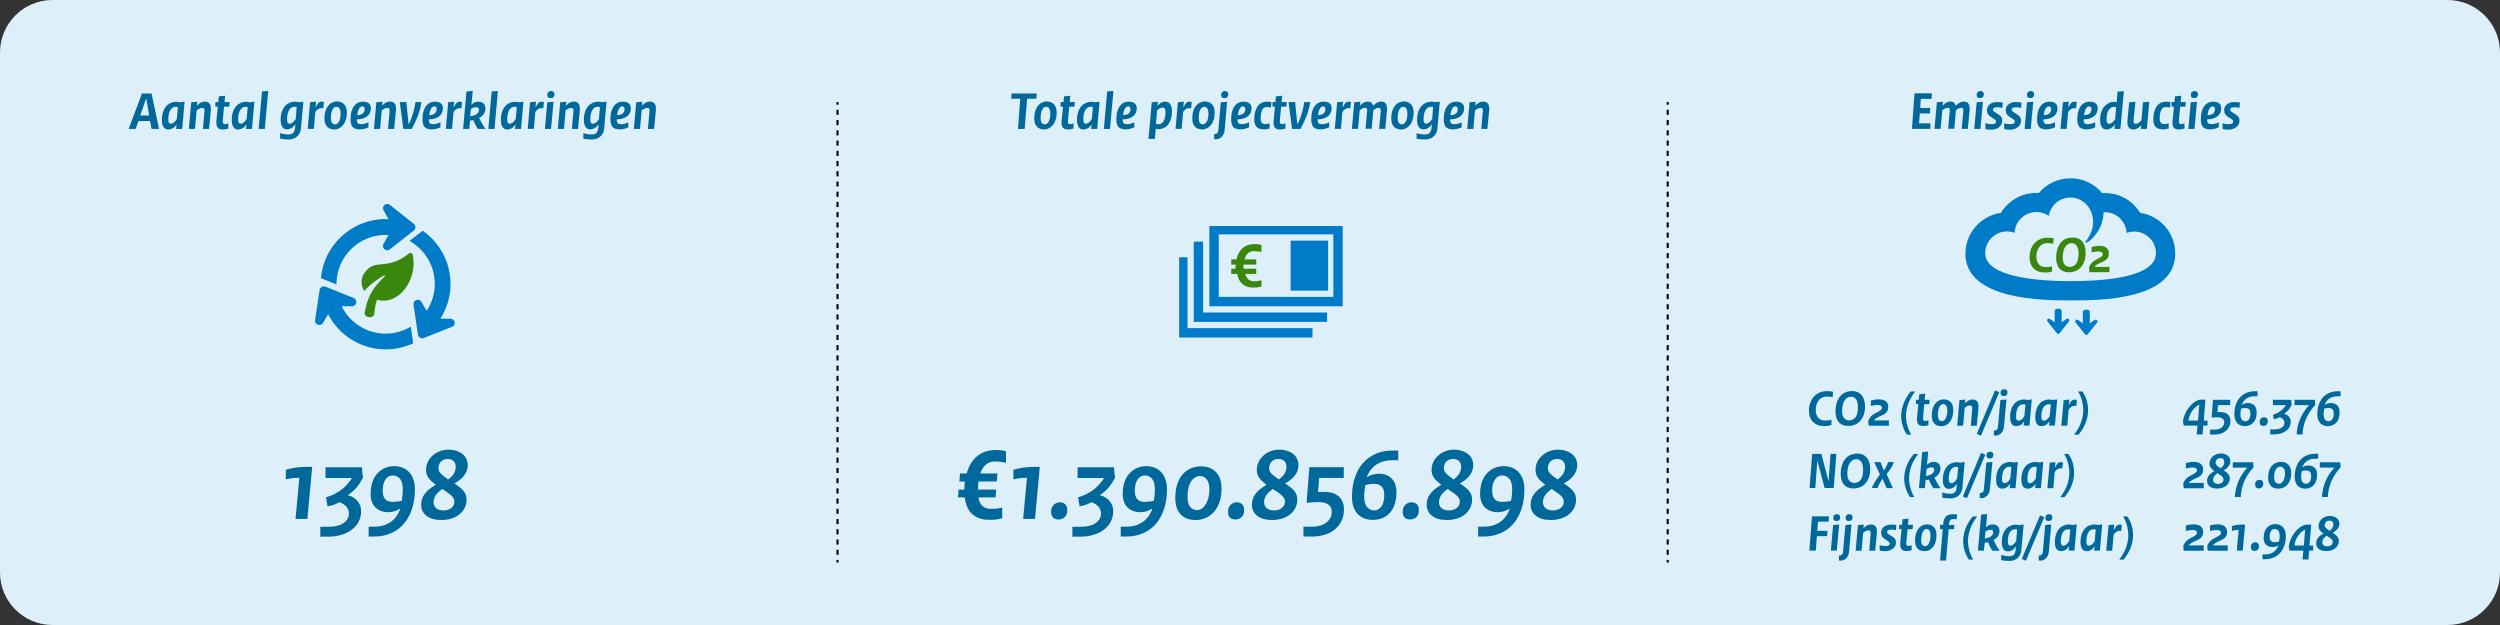<?xml version="1.0" encoding="UTF-8"?>
<svg xmlns="http://www.w3.org/2000/svg" xmlns:xlink="http://www.w3.org/1999/xlink" version="1.1" id="Laag_1" x="0px" y="0px" viewBox="0 0 2400 600" style="enable-background:new 0 0 2400 600;" xml:space="preserve">
<rect x="0" y="0" width="2400" height="600" fill="#333333" stroke="none"/>
<style type="text/css">
	.st0{fill:#DDEFF8;}
	.st1{fill:#01689B;}
	.st2{fill:none;}
	.st3{fill:#39870C;}
	.st4{fill:#007BC7;}
	.st5{clip-path:url(#SVGID_00000053546952600085637470000005225345842822164398_);}
	.st6{fill-rule:evenodd;clip-rule:evenodd;fill:#007BC7;}
	.st7{fill:none;stroke:#000000;stroke-width:2;stroke-miterlimit:10;}
	.st8{fill:none;stroke:#000000;stroke-width:2;stroke-miterlimit:10;stroke-dasharray:4.91,4.91,4.91,4.91;}
	.st9{fill:none;stroke:#000000;stroke-width:2;stroke-miterlimit:10;stroke-dasharray:4.91,4.91,4.91,4.91,4.91,4.91;}
</style>
<path class="st0" d="M2349.6,600H50.4C22.6,600,0,577.4,0,549.6V50.4C0,22.6,22.6,0,50.4,0h2299.2c27.8,0,50.4,22.6,50.4,50.4v499.2  C2400,577.4,2377.4,600,2349.6,600z"></path>
<g>
	<path class="st1" d="M152.7,123.8h-7.2l-1.5-7.6h-11.1l-2.7,7.6h-6.7l12.8-34.1h9.2L152.7,123.8z M140.1,94.9l-5.5,16h8.6l-2.7-16   H140.1z"></path>
	<path class="st1" d="M177.2,97.6l-2.3,26.2H169l0.5-4.2h-0.2c-1.1,1.7-2.3,2.9-3.6,3.6s-2.7,1.1-4.3,1.1c-0.8,0-1.6-0.2-2.3-0.5   s-1.4-0.9-1.9-1.6c-0.6-0.7-1-1.7-1.3-2.8c-0.3-1.2-0.5-2.6-0.5-4.2c0-2.9,0.4-5.5,1.1-7.6c0.7-2.2,1.7-4,3-5.5   c1.2-1.5,2.7-2.5,4.3-3.3c1.6-0.7,3.4-1.1,5.2-1.1c1.5,0,2.7,0.2,3.7,0.5L177.2,97.6z M170.8,102.8c-0.4-0.1-0.8-0.2-1.1-0.2   c-0.4,0-0.8-0.1-1.2-0.1c-0.9,0-1.7,0.2-2.5,0.7s-1.6,1.2-2.2,2.1c-0.7,1-1.2,2.2-1.6,3.7c-0.4,1.5-0.6,3.4-0.6,5.5   c0,1.7,0.2,2.9,0.7,3.4c0.5,0.6,1.1,0.9,1.8,0.9c0.8,0,1.8-0.4,2.8-1.2c1.1-0.8,2-1.9,2.9-3.5L170.8,102.8z"></path>
	<path class="st1" d="M196.3,107.1c0.1-1.4,0-2.3-0.3-2.8c-0.4-0.5-1-0.7-1.9-0.7c-0.8,0-1.6,0.2-2.5,0.6s-1.8,1-2.8,1.8l-1.6,17.8   h-5.9l2.3-25.6l5.8-0.5l-0.3,3.5h0.2c1.3-1.3,2.5-2.3,3.6-2.8c1.1-0.6,2.4-0.9,3.8-0.9c2,0,3.6,0.7,4.6,2.1s1.4,3.6,1.1,6.8   l-1.7,17.4h-5.9L196.3,107.1z"></path>
	<path class="st1" d="M206.8,98h2.8l0.5-5.5l6-0.6l-0.6,6.1h5l-0.4,4.4h-5l-1.2,12.6c-0.2,1.6-0.1,2.7,0.3,3.3   c0.4,0.6,0.9,0.9,1.6,0.9c0.6,0,1.1-0.1,1.6-0.2s1.1-0.3,1.8-0.6v4.9c-1,0.4-1.9,0.6-2.8,0.8c-0.8,0.1-1.8,0.2-3,0.2   c-2,0-3.6-0.7-4.6-2c-1-1.4-1.3-3.6-1-6.7l1.3-13.2h-2.4L206.8,98L206.8,98z"></path>
	<path class="st1" d="M244.2,97.6l-2.3,26.2h-5.8l0.5-4.2h-0.2c-1.1,1.7-2.3,2.9-3.6,3.6s-2.7,1.1-4.3,1.1c-0.8,0-1.6-0.2-2.3-0.5   s-1.4-0.9-1.9-1.6c-0.6-0.7-1-1.7-1.3-2.8c-0.3-1.2-0.5-2.6-0.5-4.2c0-2.9,0.4-5.5,1.1-7.6c0.7-2.2,1.7-4,3-5.5   c1.2-1.5,2.7-2.5,4.3-3.3c1.6-0.7,3.4-1.1,5.2-1.1c1.5,0,2.7,0.2,3.7,0.5L244.2,97.6z M237.8,102.8c-0.4-0.1-0.8-0.2-1.1-0.2   c-0.4,0-0.8-0.1-1.2-0.1c-0.9,0-1.7,0.2-2.5,0.7s-1.6,1.2-2.2,2.1c-0.7,1-1.2,2.2-1.6,3.7c-0.4,1.5-0.6,3.4-0.6,5.5   c0,1.7,0.2,2.9,0.7,3.4c0.5,0.6,1.1,0.9,1.8,0.9c0.8,0,1.8-0.4,2.8-1.2c1.1-0.8,2-1.9,2.9-3.5L237.8,102.8z"></path>
	<path class="st1" d="M254.2,123.8h-5.9l3.2-36l6-0.5L254.2,123.8z"></path>
	<path class="st1" d="M291.2,97.6l-2.3,25.8c-0.1,1.7-0.5,3.1-1.2,4.4c-0.7,1.3-1.5,2.4-2.6,3.3c-1,0.9-2.2,1.6-3.6,2.1   s-2.8,0.7-4.3,0.7c-1.4,0-2.8-0.1-4.2-0.2c-1.4-0.1-2.8-0.3-4.1-0.6v-5.3c1.4,0.5,2.8,0.8,4.2,1c1.4,0.2,2.7,0.3,4,0.3   c1.8,0,3.2-0.5,4.2-1.4s1.6-2.4,1.9-4.5l0.4-3.8h-0.2c-1.1,1.7-2.4,2.9-3.7,3.7c-1.3,0.7-2.8,1.1-4.3,1.1c-0.8,0-1.6-0.2-2.3-0.5   s-1.4-0.9-1.9-1.6c-0.6-0.7-1-1.7-1.3-2.8c-0.3-1.2-0.5-2.6-0.5-4.2c0-2.9,0.4-5.5,1.1-7.6c0.7-2.2,1.7-4,3-5.5   c1.2-1.5,2.7-2.5,4.3-3.3c1.6-0.7,3.4-1.1,5.2-1.1c1.5,0,2.7,0.2,3.7,0.5L291.2,97.6z M284.8,102.8c-0.4-0.1-0.8-0.2-1.1-0.2   c-0.4,0-0.8-0.1-1.2-0.1c-0.9,0-1.7,0.2-2.5,0.7s-1.6,1.2-2.2,2.1c-0.7,1-1.2,2.2-1.6,3.7s-0.6,3.4-0.6,5.5c0,1.7,0.2,2.9,0.7,3.4   c0.5,0.6,1.1,0.9,1.8,0.9c0.8,0,1.8-0.4,2.8-1.1c1-0.8,2-1.9,3-3.5L284.8,102.8z"></path>
	<path class="st1" d="M310.3,104.1c-0.4-0.1-0.8-0.1-1-0.2c-0.3,0-0.6-0.1-1-0.1c-0.9,0-1.8,0.3-2.8,0.9s-1.9,1.5-2.8,2.8l-1.4,16.2   h-5.9l2.3-25.6l5.7-0.5l-0.5,5.1h0.3c0.5-1,1-1.8,1.4-2.5s0.9-1.2,1.3-1.6c0.5-0.4,0.9-0.6,1.4-0.8c0.5-0.2,1-0.2,1.6-0.2   c0.4,0,0.8,0,1.1,0.1c0.3,0.1,0.7,0.2,1,0.3L310.3,104.1z"></path>
	<path class="st1" d="M321.3,124.3c-1.5,0-2.8-0.2-4-0.6s-2.2-1-3.1-1.9s-1.5-2-2-3.3s-0.7-3-0.7-4.9c0-2.6,0.3-4.9,0.9-6.9   s1.5-3.7,2.6-5.1s2.3-2.4,3.8-3.1s3-1.1,4.6-1.1c3,0,5.3,0.9,7,2.7s2.6,4.5,2.6,8.1c0,2.6-0.3,4.8-1,6.8c-0.6,2-1.5,3.7-2.6,5   s-2.3,2.4-3.8,3.1C324.3,123.9,322.8,124.3,321.3,124.3z M317.7,113.1c0,2.4,0.4,4,1.1,4.9c0.8,0.9,1.7,1.4,2.9,1.4   c0.6,0,1.2-0.2,1.9-0.6c0.6-0.4,1.2-1,1.7-1.8s0.9-1.9,1.2-3.2c0.3-1.3,0.5-2.8,0.5-4.6c0-2.5-0.4-4.2-1.1-5.2s-1.7-1.5-2.9-1.5   c-0.7,0-1.4,0.2-2,0.6s-1.2,1.1-1.7,2s-0.9,2-1.2,3.3C317.8,109.6,317.7,111.2,317.7,113.1z"></path>
	<path class="st1" d="M336.5,114.7c0-3,0.3-5.6,0.9-7.7s1.5-3.9,2.5-5.3c1.1-1.4,2.3-2.4,3.8-3.1c1.4-0.7,3-1,4.6-1   c2.7,0,4.7,0.6,5.9,1.7c1.2,1.1,1.9,2.6,1.9,4.6c0,1.6-0.3,3-0.9,4.3s-1.5,2.5-2.7,3.4c-1.2,1-2.6,1.7-4.3,2.2   c-1.7,0.5-3.6,0.8-5.7,0.8c0,1.7,0.3,2.9,1,3.6s1.7,1,2.9,1c1.2,0,2.4-0.1,3.5-0.4c1.1-0.2,2.4-0.7,3.8-1.4v4.8   c-1.5,0.7-2.8,1.2-4.2,1.5c-1.3,0.3-2.8,0.5-4.4,0.5c-2.9,0-5.1-0.8-6.6-2.3C337.2,120.3,336.5,117.9,336.5,114.7z M350.1,104.8   c0-0.9-0.2-1.6-0.6-2c-0.4-0.5-1-0.7-1.8-0.7c-0.4,0-0.9,0.2-1.4,0.5s-1,0.8-1.4,1.5s-0.8,1.5-1.2,2.6c-0.3,1.1-0.6,2.3-0.7,3.8   c2.3,0,4.1-0.5,5.4-1.6C349.4,107.8,350.1,106.5,350.1,104.8z"></path>
	<path class="st1" d="M374,107.1c0.1-1.4,0-2.3-0.3-2.8c-0.4-0.5-1-0.7-1.9-0.7c-0.8,0-1.6,0.2-2.5,0.6s-1.8,1-2.8,1.8l-1.6,17.8   H359l2.3-25.6l5.8-0.5l-0.3,3.5h0.2c1.3-1.3,2.5-2.3,3.6-2.8c1.1-0.6,2.4-0.9,3.8-0.9c2,0,3.6,0.7,4.6,2.1s1.4,3.6,1.1,6.8   l-1.7,17.4h-5.9L374,107.1z"></path>
	<path class="st1" d="M383.8,98h6.3l2.1,21h0.4l1.6-3.7c1-2.2,1.8-4.7,2.6-7.4c0.8-2.8,1.5-6.1,2.1-9.9h5.7c-0.6,3.6-1.3,7-2.3,10   s-2.1,5.9-3.5,8.7l-3.5,7.1h-8.1L383.8,98z"></path>
	<path class="st1" d="M405.6,114.7c0-3,0.3-5.6,0.9-7.7s1.5-3.9,2.5-5.3c1.1-1.4,2.3-2.4,3.8-3.1c1.4-0.7,3-1,4.6-1   c2.7,0,4.7,0.6,5.9,1.7c1.2,1.1,1.9,2.6,1.9,4.6c0,1.6-0.3,3-0.9,4.3s-1.5,2.5-2.7,3.4c-1.2,1-2.6,1.7-4.3,2.2   c-1.7,0.5-3.6,0.8-5.7,0.8c0,1.7,0.3,2.9,1,3.6s1.7,1,2.9,1c1.2,0,2.4-0.1,3.5-0.4c1.1-0.2,2.4-0.7,3.8-1.4v4.8   c-1.5,0.7-2.8,1.2-4.2,1.5c-1.3,0.3-2.8,0.5-4.4,0.5c-2.9,0-5.1-0.8-6.6-2.3C406.3,120.3,405.6,117.9,405.6,114.7z M419.2,104.8   c0-0.9-0.2-1.6-0.6-2c-0.4-0.5-1-0.7-1.8-0.7c-0.4,0-0.9,0.2-1.4,0.5s-1,0.8-1.4,1.5s-0.8,1.5-1.2,2.6c-0.3,1.1-0.6,2.3-0.7,3.8   c2.3,0,4.1-0.5,5.4-1.6C418.5,107.8,419.2,106.5,419.2,104.8z"></path>
	<path class="st1" d="M443,104.1c-0.4-0.1-0.8-0.1-1-0.2c-0.3,0-0.6-0.1-1-0.1c-0.9,0-1.8,0.3-2.8,0.9s-1.9,1.5-2.8,2.8l-1.4,16.2   h-6l2.3-25.6l5.7-0.5l-0.5,5.1h0.3c0.5-1,1-1.8,1.4-2.5s0.9-1.2,1.3-1.6c0.5-0.4,0.9-0.6,1.4-0.8c0.5-0.2,1-0.2,1.6-0.2   c0.4,0,0.8,0,1.1,0.1c0.3,0.1,0.7,0.2,1,0.3L443,104.1z"></path>
	<path class="st1" d="M450.5,123.8h-5.9l3.2-36l6-0.5l-1.2,13h0.3c1-1,2-1.7,3-2.1s2-0.6,3.2-0.6c2.1,0,3.8,0.6,5.1,1.7   c1.2,1.1,1.8,2.7,1.8,4.8c0,2.1-0.6,3.9-1.7,5.5s-2.6,2.8-4.4,3.5l2.9,5.5c0.9,1.7,2,3.5,3.4,5.2H459c-0.6-0.6-1-1.2-1.4-1.7   c-0.4-0.6-0.7-1.3-1.1-2.1l-2.1-4.7l-3.2,0.5L450.5,123.8z M453.6,111.2c2-0.4,3.5-1.1,4.6-2.2s1.6-2.2,1.6-3.5   c0-0.8-0.2-1.4-0.7-1.9s-1.2-0.7-2.1-0.7c-0.8,0-1.7,0.2-2.6,0.5s-1.7,0.8-2.4,1.3l-0.6,6.9L453.6,111.2z"></path>
	<path class="st1" d="M474.7,123.8h-5.9l3.2-36l6-0.5L474.7,123.8z"></path>
	<path class="st1" d="M502.5,97.6l-2.3,26.2h-5.8l0.5-4.2h-0.2c-1.1,1.7-2.3,2.9-3.6,3.6c-1.3,0.7-2.7,1.1-4.3,1.1   c-0.8,0-1.6-0.2-2.3-0.5s-1.4-0.9-1.9-1.6c-0.6-0.7-1-1.7-1.3-2.8c-0.3-1.2-0.5-2.6-0.5-4.2c0-2.9,0.4-5.5,1.1-7.6   c0.7-2.2,1.7-4,3-5.5c1.2-1.5,2.7-2.5,4.3-3.3c1.6-0.7,3.4-1.1,5.2-1.1c1.5,0,2.7,0.2,3.7,0.5L502.5,97.6z M496.1,102.8   c-0.4-0.1-0.8-0.2-1.1-0.2c-0.4,0-0.8-0.1-1.2-0.1c-0.9,0-1.7,0.2-2.5,0.7s-1.6,1.2-2.2,2.1c-0.7,1-1.2,2.2-1.6,3.7   s-0.6,3.4-0.6,5.5c0,1.7,0.2,2.9,0.7,3.4c0.5,0.6,1.1,0.9,1.8,0.9c0.8,0,1.8-0.4,2.8-1.2c1.1-0.8,2-1.9,2.9-3.5L496.1,102.8z"></path>
	<path class="st1" d="M521.5,104.1c-0.4-0.1-0.8-0.1-1-0.2c-0.3,0-0.6-0.1-1-0.1c-0.9,0-1.8,0.3-2.8,0.9s-1.9,1.5-2.8,2.8l-1.4,16.2   h-5.9l2.3-25.6l5.7-0.5l-0.5,5.1h0.3c0.5-1,1-1.8,1.4-2.5s0.9-1.2,1.3-1.6c0.5-0.4,0.9-0.6,1.4-0.8c0.5-0.2,1-0.2,1.6-0.2   c0.4,0,0.8,0,1.1,0.1s0.7,0.2,1,0.3L521.5,104.1z"></path>
	<path class="st1" d="M529,123.8h-5.9l2.3-25.6l6-0.5L529,123.8z M525.4,91.2c0-1.2,0.3-2.1,1-2.8c0.7-0.6,1.6-1,2.7-1   c1,0,1.8,0.3,2.4,0.9c0.5,0.6,0.8,1.3,0.8,2.2c0,1.1-0.3,2.1-1,2.7c-0.6,0.7-1.6,1-2.8,1c-0.9,0-1.7-0.3-2.3-0.8   C525.7,93,525.4,92.2,525.4,91.2z"></path>
	<path class="st1" d="M550.5,107.1c0.1-1.4,0-2.3-0.3-2.8c-0.4-0.5-1-0.7-1.9-0.7c-0.8,0-1.6,0.2-2.5,0.6s-1.8,1-2.8,1.8l-1.6,17.8   h-5.9l2.3-25.6l5.8-0.5l-0.3,3.5h0.2c1.3-1.3,2.5-2.3,3.6-2.8c1.1-0.6,2.4-0.9,3.8-0.9c2,0,3.6,0.7,4.6,2.1s1.4,3.6,1.1,6.8   l-1.7,17.4H549L550.5,107.1z"></path>
	<path class="st1" d="M582.3,97.6l-2.3,25.8c-0.1,1.7-0.5,3.1-1.2,4.4c-0.7,1.3-1.5,2.4-2.6,3.3c-1,0.9-2.2,1.6-3.6,2.1   c-1.4,0.5-2.8,0.7-4.3,0.7c-1.4,0-2.8-0.1-4.2-0.2c-1.4-0.1-2.8-0.3-4.1-0.6v-5.3c1.4,0.5,2.8,0.8,4.2,1s2.7,0.3,4,0.3   c1.8,0,3.2-0.5,4.2-1.4s1.6-2.4,1.9-4.5l0.4-3.8h-0.2c-1.1,1.7-2.4,2.9-3.7,3.7c-1.3,0.7-2.8,1.1-4.3,1.1c-0.8,0-1.6-0.2-2.3-0.5   s-1.4-0.9-1.9-1.6c-0.6-0.7-1-1.7-1.3-2.8c-0.3-1.2-0.5-2.6-0.5-4.2c0-2.9,0.4-5.5,1.1-7.6c0.7-2.2,1.7-4,3-5.5   c1.2-1.5,2.7-2.5,4.3-3.3c1.6-0.7,3.4-1.1,5.2-1.1c1.5,0,2.7,0.2,3.7,0.5L582.3,97.6z M575.9,102.8c-0.4-0.1-0.8-0.2-1.1-0.2   c-0.4,0-0.8-0.1-1.2-0.1c-0.9,0-1.7,0.2-2.5,0.7s-1.6,1.2-2.2,2.1c-0.7,1-1.2,2.2-1.6,3.7c-0.4,1.5-0.6,3.4-0.6,5.5   c0,1.7,0.2,2.9,0.7,3.4c0.5,0.6,1.1,0.9,1.8,0.9c0.8,0,1.8-0.4,2.8-1.1c1-0.8,2-1.9,3-3.5L575.9,102.8z"></path>
	<path class="st1" d="M586,114.7c0-3,0.3-5.6,0.9-7.7s1.5-3.9,2.5-5.3c1.1-1.4,2.3-2.4,3.8-3.1c1.4-0.7,3-1,4.6-1   c2.7,0,4.7,0.6,5.9,1.7s1.9,2.6,1.9,4.6c0,1.6-0.3,3-0.9,4.3c-0.6,1.3-1.5,2.5-2.7,3.4c-1.2,1-2.6,1.7-4.3,2.2s-3.6,0.8-5.7,0.8   c0,1.7,0.3,2.9,1,3.6s1.7,1,2.9,1s2.4-0.1,3.5-0.4c1.1-0.2,2.4-0.7,3.8-1.4v4.8c-1.5,0.7-2.8,1.2-4.2,1.5c-1.3,0.3-2.8,0.5-4.4,0.5   c-2.9,0-5.1-0.8-6.6-2.3C586.8,120.3,586,117.9,586,114.7z M599.6,104.8c0-0.9-0.2-1.6-0.6-2c-0.4-0.5-1-0.7-1.8-0.7   c-0.4,0-0.9,0.2-1.4,0.5s-1,0.8-1.4,1.5s-0.8,1.5-1.2,2.6c-0.3,1.1-0.6,2.3-0.7,3.8c2.3,0,4.1-0.5,5.4-1.6   C599,107.8,599.6,106.5,599.6,104.8z"></path>
	<path class="st1" d="M623.5,107.1c0.1-1.4,0-2.3-0.3-2.8c-0.4-0.5-1-0.7-1.9-0.7c-0.8,0-1.6,0.2-2.5,0.6s-1.8,1-2.8,1.8l-1.6,17.8   h-5.9l2.3-25.6l5.8-0.5l-0.3,3.5h0.2c1.3-1.3,2.5-2.3,3.6-2.8c1.1-0.6,2.4-0.9,3.8-0.9c2,0,3.6,0.7,4.6,2.1s1.4,3.6,1.1,6.8   l-1.7,17.4H622L623.5,107.1z"></path>
</g>
<g>
	<path class="st1" d="M983.7,123.8h-6.4l2.1-29h-8.7l0.4-5.1h24.2l-0.4,5.1H986L983.7,123.8z"></path>
	<path class="st1" d="M1002.7,124.3c-1.5,0-2.8-0.2-4-0.6s-2.2-1-3.1-1.9c-0.9-0.9-1.5-2-2-3.3s-0.7-3-0.7-4.9   c0-2.6,0.3-4.9,0.9-6.9s1.5-3.7,2.6-5.1s2.3-2.4,3.8-3.1s3-1.1,4.6-1.1c3,0,5.3,0.9,7,2.7s2.6,4.5,2.6,8.1c0,2.6-0.3,4.8-1,6.8   c-0.6,2-1.5,3.7-2.6,5s-2.3,2.4-3.8,3.1C1005.7,123.9,1004.2,124.3,1002.7,124.3z M999,113.1c0,2.4,0.4,4,1.1,4.9   c0.8,0.9,1.7,1.4,2.9,1.4c0.6,0,1.2-0.2,1.9-0.6c0.6-0.4,1.2-1,1.7-1.8s0.9-1.9,1.2-3.2c0.3-1.3,0.5-2.8,0.5-4.6   c0-2.5-0.4-4.2-1.1-5.2c-0.7-1-1.7-1.5-2.9-1.5c-0.7,0-1.4,0.2-2,0.6s-1.2,1.1-1.7,2s-0.9,2-1.2,3.3   C999.2,109.6,999,111.2,999,113.1z"></path>
	<path class="st1" d="M1018.2,98h2.8l0.5-5.5l6-0.6l-0.6,6.1h5l-0.4,4.4h-5l-1.2,12.6c-0.2,1.6-0.1,2.7,0.3,3.3   c0.4,0.6,0.9,0.9,1.6,0.9c0.6,0,1.1-0.1,1.6-0.2s1.1-0.3,1.8-0.6v4.9c-1,0.4-1.9,0.6-2.8,0.8c-0.8,0.1-1.8,0.2-3,0.2   c-2,0-3.6-0.7-4.6-2c-1-1.4-1.3-3.6-1-6.7l1.3-13.2h-2.4L1018.2,98L1018.2,98z"></path>
	<path class="st1" d="M1055.6,97.6l-2.3,26.2h-5.8l0.5-4.2h-0.2c-1.1,1.7-2.3,2.9-3.6,3.6c-1.3,0.7-2.7,1.1-4.3,1.1   c-0.8,0-1.6-0.2-2.3-0.5s-1.4-0.9-1.9-1.6c-0.6-0.7-1-1.7-1.3-2.8c-0.3-1.2-0.5-2.6-0.5-4.2c0-2.9,0.4-5.5,1.1-7.6   c0.7-2.2,1.7-4,3-5.5c1.2-1.5,2.7-2.5,4.3-3.3c1.6-0.7,3.4-1.1,5.2-1.1c1.5,0,2.7,0.2,3.7,0.5L1055.6,97.6z M1049.2,102.8   c-0.4-0.1-0.8-0.2-1.1-0.2c-0.4,0-0.8-0.1-1.2-0.1c-0.9,0-1.7,0.2-2.5,0.7s-1.6,1.2-2.2,2.1c-0.7,1-1.2,2.2-1.6,3.7   s-0.6,3.4-0.6,5.5c0,1.7,0.2,2.9,0.7,3.4c0.5,0.6,1.1,0.9,1.8,0.9c0.8,0,1.8-0.4,2.8-1.2c1.1-0.8,2-1.9,2.9-3.5L1049.2,102.8z"></path>
	<path class="st1" d="M1065.6,123.8h-5.9l3.2-36l6-0.5L1065.6,123.8z"></path>
	<path class="st1" d="M1071.7,114.7c0-3,0.3-5.6,0.9-7.7s1.5-3.9,2.5-5.3c1.1-1.4,2.3-2.4,3.8-3.1c1.4-0.7,3-1,4.6-1   c2.7,0,4.7,0.6,5.9,1.7c1.2,1.1,1.9,2.6,1.9,4.6c0,1.6-0.3,3-0.9,4.3s-1.5,2.5-2.7,3.4c-1.2,1-2.6,1.7-4.3,2.2   c-1.7,0.5-3.6,0.8-5.7,0.8c0,1.7,0.3,2.9,1,3.6s1.7,1,2.9,1c1.2,0,2.4-0.1,3.5-0.4c1.1-0.2,2.4-0.7,3.8-1.4v4.8   c-1.5,0.7-2.8,1.2-4.2,1.5c-1.3,0.3-2.8,0.5-4.4,0.5c-2.9,0-5.1-0.8-6.6-2.3C1072.4,120.3,1071.7,117.9,1071.7,114.7z    M1085.3,104.8c0-0.9-0.2-1.6-0.6-2c-0.4-0.5-1-0.7-1.8-0.7c-0.4,0-0.9,0.2-1.4,0.5s-1,0.8-1.4,1.5s-0.8,1.5-1.2,2.6   c-0.3,1.1-0.6,2.3-0.7,3.8c2.3,0,4.1-0.5,5.4-1.6C1084.6,107.8,1085.3,106.5,1085.3,104.8z"></path>
	<path class="st1" d="M1102.5,133.7l3.2-35.5l5.9-0.5l-0.4,3.7h0.2c2.1-2.6,4.4-3.8,6.9-3.8c1,0,1.9,0.2,2.8,0.5   c0.8,0.3,1.5,0.9,2.1,1.6c0.6,0.8,1,1.7,1.4,2.9c0.3,1.2,0.5,2.7,0.5,4.4c0,2.9-0.4,5.5-1.1,7.6s-1.7,3.9-2.9,5.3   c-1.2,1.4-2.6,2.5-4.2,3.1c-1.6,0.7-3.3,1-5,1c-0.4,0-0.8,0-1.2-0.1c-0.4,0-0.8-0.1-1.2-0.2l-0.8,9.7h-6.2V133.7z M1109.7,119   c0.4,0.1,0.8,0.2,1.2,0.2c0.4,0,0.8,0.1,1.2,0.1c0.9,0,1.7-0.2,2.5-0.6s1.5-1.1,2.2-2c0.6-0.9,1.1-2.2,1.5-3.7s0.6-3.4,0.6-5.6   c0-1.6-0.3-2.7-0.8-3.3c-0.5-0.6-1.2-0.8-2.1-0.8c-0.8,0-1.6,0.2-2.4,0.6s-1.8,1.1-2.8,2L1109.7,119z"></path>
	<path class="st1" d="M1143.4,104.1c-0.4-0.1-0.8-0.1-1-0.2c-0.3,0-0.6-0.1-1-0.1c-0.9,0-1.8,0.3-2.8,0.9s-1.9,1.5-2.8,2.8   l-1.4,16.2h-5.9l2.3-25.6l5.7-0.5l-0.5,5.1h0.3c0.5-1,1-1.8,1.4-2.5s0.9-1.2,1.3-1.6c0.5-0.4,0.9-0.6,1.4-0.8   c0.5-0.2,1-0.2,1.6-0.2c0.4,0,0.8,0,1.1,0.1c0.3,0.1,0.7,0.2,1,0.3L1143.4,104.1z"></path>
	<path class="st1" d="M1154.4,124.3c-1.5,0-2.8-0.2-4-0.6s-2.2-1-3.1-1.9s-1.5-2-2-3.3s-0.7-3-0.7-4.9c0-2.6,0.3-4.9,0.9-6.9   s1.5-3.7,2.6-5.1s2.3-2.4,3.8-3.1s3-1.1,4.6-1.1c3,0,5.3,0.9,7,2.7s2.6,4.5,2.6,8.1c0,2.6-0.3,4.8-1,6.8c-0.6,2-1.5,3.7-2.6,5   s-2.3,2.4-3.8,3.1C1157.4,123.9,1156,124.3,1154.4,124.3z M1150.8,113.1c0,2.4,0.4,4,1.1,4.9c0.8,0.9,1.7,1.4,2.9,1.4   c0.6,0,1.2-0.2,1.9-0.6c0.6-0.4,1.2-1,1.7-1.8s0.9-1.9,1.2-3.2c0.3-1.3,0.5-2.8,0.5-4.6c0-2.5-0.4-4.2-1.1-5.2s-1.7-1.5-2.9-1.5   c-0.7,0-1.4,0.2-2,0.6s-1.2,1.1-1.7,2s-0.9,2-1.2,3.3C1150.9,109.6,1150.8,111.2,1150.8,113.1z"></path>
	<path class="st1" d="M1175.7,124.8c-0.1,1.4-0.5,2.7-1,3.8s-1.2,2-1.9,2.8c-0.8,0.8-1.7,1.3-2.7,1.7s-2,0.6-3.1,0.6h-1.4v-4.9   c1.2,0,2.1-0.3,2.8-0.9c0.7-0.6,1.1-1.5,1.2-2.7l2.4-27l6-0.5L1175.7,124.8z M1172.3,91.2c0-1.2,0.3-2.1,1-2.8c0.7-0.6,1.6-1,2.7-1   c1,0,1.8,0.3,2.4,0.9c0.5,0.6,0.8,1.3,0.8,2.2c0,1.1-0.3,2.1-1,2.7c-0.6,0.7-1.6,1-2.8,1c-0.9,0-1.7-0.3-2.3-0.8   C1172.6,93,1172.3,92.2,1172.3,91.2z"></path>
	<path class="st1" d="M1181.9,114.7c0-3,0.3-5.6,0.9-7.7s1.5-3.9,2.5-5.3c1.1-1.4,2.3-2.4,3.8-3.1c1.4-0.7,3-1,4.6-1   c2.7,0,4.7,0.6,5.9,1.7c1.2,1.1,1.9,2.6,1.9,4.6c0,1.6-0.3,3-0.9,4.3s-1.5,2.5-2.7,3.4c-1.2,1-2.6,1.7-4.3,2.2   c-1.7,0.5-3.6,0.8-5.7,0.8c0,1.7,0.3,2.9,1,3.6s1.7,1,2.9,1c1.2,0,2.4-0.1,3.5-0.4c1.1-0.2,2.4-0.7,3.8-1.4v4.8   c-1.5,0.7-2.8,1.2-4.2,1.5c-1.3,0.3-2.8,0.5-4.4,0.5c-2.9,0-5.1-0.8-6.6-2.3C1182.7,120.3,1181.9,117.9,1181.9,114.7z    M1195.5,104.8c0-0.9-0.2-1.6-0.6-2c-0.4-0.5-1-0.7-1.8-0.7c-0.4,0-0.9,0.2-1.4,0.5s-1,0.8-1.4,1.5s-0.8,1.5-1.2,2.6   c-0.3,1.1-0.6,2.3-0.7,3.8c2.3,0,4.1-0.5,5.4-1.6C1194.9,107.8,1195.5,106.5,1195.5,104.8z"></path>
	<path class="st1" d="M1220.1,103.2c-0.8-0.1-1.5-0.2-2.1-0.3c-0.6-0.1-1.3-0.1-2-0.1c-0.8,0-1.6,0.2-2.3,0.5   c-0.7,0.3-1.3,0.9-1.8,1.8s-0.9,2-1.2,3.4c-0.3,1.4-0.5,3.2-0.5,5.3c0,1.9,0.4,3.2,1.2,4.1c0.8,0.8,1.8,1.3,2.9,1.3   c0.7,0,1.4-0.1,2.1-0.2s1.5-0.3,2.4-0.6v4.9c-0.9,0.3-1.8,0.6-2.5,0.7c-0.8,0.1-1.8,0.2-2.9,0.2c-3,0-5.3-0.7-6.9-2.2   s-2.4-3.9-2.4-7.3c0-3.1,0.3-5.7,1-7.8c0.6-2.1,1.5-3.9,2.6-5.3s2.4-2.4,3.8-3s3-1,4.6-1c0.9,0,1.7,0,2.3,0.1   c0.6,0.1,1.4,0.2,2.2,0.4L1220.1,103.2z"></path>
	<path class="st1" d="M1221.6,98h2.8l0.5-5.5l6-0.6l-0.6,6.1h5l-0.4,4.4h-5l-1.2,12.6c-0.2,1.6-0.1,2.7,0.3,3.3   c0.4,0.6,0.9,0.9,1.6,0.9c0.6,0,1.1-0.1,1.6-0.2s1.1-0.3,1.8-0.6v4.9c-1,0.4-1.9,0.6-2.8,0.8c-0.8,0.1-1.8,0.2-3,0.2   c-2,0-3.6-0.7-4.5-2c-1-1.4-1.3-3.6-1-6.7l1.3-13.2h-2.4L1221.6,98L1221.6,98z"></path>
	<path class="st1" d="M1237,98h6.3l2.1,21h0.4l1.6-3.7c1-2.2,1.8-4.7,2.6-7.4c0.8-2.8,1.5-6.1,2.1-9.9h5.7c-0.6,3.6-1.3,7-2.3,10   s-2.1,5.9-3.5,8.7l-3.5,7.1h-8.1L1237,98z"></path>
	<path class="st1" d="M1258.8,114.7c0-3,0.3-5.6,0.9-7.7c0.6-2.2,1.5-3.9,2.5-5.3c1.1-1.4,2.3-2.4,3.8-3.1c1.4-0.7,3-1,4.6-1   c2.7,0,4.7,0.6,5.9,1.7c1.2,1.1,1.9,2.6,1.9,4.6c0,1.6-0.3,3-0.9,4.3s-1.5,2.5-2.7,3.4c-1.2,1-2.6,1.7-4.3,2.2   c-1.7,0.5-3.6,0.8-5.7,0.8c0,1.7,0.3,2.9,1,3.6s1.7,1,2.9,1c1.2,0,2.4-0.1,3.5-0.4c1.1-0.2,2.4-0.7,3.8-1.4v4.8   c-1.5,0.7-2.8,1.2-4.2,1.5c-1.3,0.3-2.8,0.5-4.4,0.5c-2.9,0-5.1-0.8-6.6-2.3C1259.6,120.3,1258.8,117.9,1258.8,114.7z    M1272.4,104.8c0-0.9-0.2-1.6-0.6-2c-0.4-0.5-1-0.7-1.8-0.7c-0.4,0-0.9,0.2-1.4,0.5s-1,0.8-1.4,1.5s-0.8,1.5-1.2,2.6   c-0.3,1.1-0.6,2.3-0.7,3.8c2.3,0,4.1-0.5,5.4-1.6C1271.8,107.8,1272.4,106.5,1272.4,104.8z"></path>
	<path class="st1" d="M1296.3,104.1c-0.4-0.1-0.8-0.1-1-0.2c-0.3,0-0.6-0.1-1-0.1c-0.9,0-1.8,0.3-2.8,0.9s-1.9,1.5-2.8,2.8   l-1.4,16.2h-5.9l2.3-25.6l5.7-0.5l-0.5,5.1h0.3c0.5-1,1-1.8,1.4-2.5s0.9-1.2,1.3-1.6s0.9-0.6,1.4-0.8c0.5-0.2,1-0.2,1.6-0.2   c0.4,0,0.8,0,1.1,0.1c0.3,0.1,0.7,0.2,1,0.3L1296.3,104.1z"></path>
	<path class="st1" d="M1300.1,98.2l5.8-0.5l-0.3,3.5h0.2c1.3-1.3,2.5-2.3,3.6-2.8c1.1-0.6,2.3-0.9,3.6-0.9c1.5,0,2.6,0.3,3.4,1   s1.4,1.6,1.7,3h0.1c1.4-1.3,2.6-2.3,3.8-3c1.2-0.7,2.5-1,4-1c2.1,0,3.6,0.7,4.5,2.1s1.2,3.7,1,6.7l-1.7,17.4h-5.9l1.6-16.6   c0.1-1.3,0-2.2-0.3-2.8c-0.3-0.5-0.9-0.8-1.8-0.8c-0.8,0-1.6,0.2-2.4,0.6s-1.7,1-2.6,1.7l-1.6,17.8h-5.9l1.5-16.6   c0.1-1.5,0.1-2.5-0.2-2.9c-0.3-0.4-0.9-0.6-1.8-0.6c-0.8,0-1.6,0.2-2.4,0.6s-1.7,1-2.7,1.8l-1.6,17.8h-5.9L1300.1,98.2z"></path>
	<path class="st1" d="M1345.4,124.3c-1.5,0-2.8-0.2-4-0.6s-2.2-1-3.1-1.9s-1.5-2-2-3.3s-0.7-3-0.7-4.9c0-2.6,0.3-4.9,0.9-6.9   s1.5-3.7,2.6-5.1s2.3-2.4,3.8-3.1c1.4-0.7,3-1.1,4.6-1.1c3,0,5.3,0.9,7,2.7s2.6,4.5,2.6,8.1c0,2.6-0.3,4.8-1,6.8   c-0.6,2-1.5,3.7-2.6,5s-2.3,2.4-3.8,3.1C1348.4,123.9,1346.9,124.3,1345.4,124.3z M1341.8,113.1c0,2.4,0.4,4,1.1,4.9   c0.8,0.9,1.7,1.4,2.9,1.4c0.6,0,1.2-0.2,1.9-0.6c0.6-0.4,1.2-1,1.7-1.8s0.9-1.9,1.2-3.2c0.3-1.3,0.5-2.8,0.5-4.6   c0-2.5-0.4-4.2-1.1-5.2s-1.7-1.5-2.9-1.5c-0.7,0-1.4,0.2-2,0.6s-1.2,1.1-1.7,2s-0.9,2-1.2,3.3   C1341.9,109.6,1341.8,111.2,1341.8,113.1z"></path>
	<path class="st1" d="M1382.2,97.6l-2.3,25.8c-0.1,1.7-0.5,3.1-1.2,4.4c-0.7,1.3-1.5,2.4-2.6,3.3c-1,0.9-2.2,1.6-3.6,2.1   s-2.8,0.7-4.3,0.7c-1.4,0-2.8-0.1-4.2-0.2c-1.4-0.1-2.8-0.3-4.1-0.6v-5.3c1.4,0.5,2.8,0.8,4.2,1c1.4,0.2,2.7,0.3,4,0.3   c1.8,0,3.2-0.5,4.2-1.4s1.6-2.4,1.9-4.5l0.4-3.8h-0.2c-1.1,1.7-2.4,2.9-3.7,3.7s-2.8,1.1-4.3,1.1c-0.8,0-1.6-0.2-2.3-0.5   c-0.7-0.3-1.4-0.9-1.9-1.6c-0.6-0.7-1-1.7-1.3-2.8c-0.3-1.2-0.5-2.6-0.5-4.2c0-2.9,0.4-5.5,1.1-7.6c0.7-2.2,1.7-4,3-5.5   c1.2-1.5,2.7-2.5,4.3-3.3c1.6-0.7,3.4-1.1,5.2-1.1c1.5,0,2.7,0.2,3.7,0.5L1382.2,97.6z M1375.8,102.8c-0.4-0.1-0.8-0.2-1.1-0.2   c-0.4,0-0.8-0.1-1.2-0.1c-0.9,0-1.7,0.2-2.5,0.7s-1.6,1.2-2.2,2.1c-0.7,1-1.2,2.2-1.6,3.7s-0.6,3.4-0.6,5.5c0,1.7,0.2,2.9,0.7,3.4   c0.5,0.6,1.1,0.9,1.8,0.9c0.8,0,1.8-0.4,2.8-1.1c1-0.8,2-1.9,3-3.5L1375.8,102.8z"></path>
	<path class="st1" d="M1386,114.7c0-3,0.3-5.6,0.9-7.7c0.6-2.2,1.5-3.9,2.5-5.3c1.1-1.4,2.3-2.4,3.8-3.1c1.4-0.7,3-1,4.6-1   c2.7,0,4.7,0.6,5.9,1.7c1.2,1.1,1.9,2.6,1.9,4.6c0,1.6-0.3,3-0.9,4.3s-1.5,2.5-2.7,3.4c-1.2,1-2.6,1.7-4.3,2.2s-3.6,0.8-5.7,0.8   c0,1.7,0.3,2.9,1,3.6s1.7,1,2.9,1c1.2,0,2.4-0.1,3.5-0.4c1.1-0.2,2.4-0.7,3.8-1.4v4.8c-1.5,0.7-2.8,1.2-4.2,1.5   c-1.3,0.3-2.8,0.5-4.4,0.5c-2.9,0-5.1-0.8-6.6-2.3C1386.7,120.3,1386,117.9,1386,114.7z M1399.5,104.8c0-0.9-0.2-1.6-0.6-2   c-0.4-0.5-1-0.7-1.8-0.7c-0.4,0-0.9,0.2-1.4,0.5s-1,0.8-1.4,1.5s-0.8,1.5-1.2,2.6c-0.3,1.1-0.6,2.3-0.7,3.8c2.3,0,4.1-0.5,5.4-1.6   C1398.9,107.8,1399.5,106.5,1399.5,104.8z"></path>
	<path class="st1" d="M1423.5,107.1c0.1-1.4,0-2.3-0.3-2.8c-0.4-0.5-1-0.7-1.9-0.7c-0.8,0-1.6,0.2-2.5,0.6s-1.8,1-2.8,1.8l-1.6,17.8   h-5.9l2.3-25.6l5.8-0.5l-0.3,3.5h0.2c1.3-1.3,2.5-2.3,3.6-2.8c1.1-0.6,2.4-0.9,3.8-0.9c2,0,3.6,0.7,4.6,2.1s1.4,3.6,1.1,6.8   l-1.7,17.4h-5.9L1423.5,107.1z"></path>
</g>
<g>
	<path class="st1" d="M1837.9,89.6h16.8l-0.4,5.3H1844l-0.6,8.7h9.7l-0.4,5.3h-9.7l-0.7,9.5h10.9v5.3h-17.7L1837.9,89.6z"></path>
	<path class="st1" d="M1859.4,98.2l5.8-0.5l-0.3,3.5h0.2c1.3-1.3,2.5-2.3,3.6-2.8c1.1-0.6,2.3-0.9,3.6-0.9c1.5,0,2.6,0.3,3.4,1   s1.4,1.6,1.7,3h0.1c1.4-1.3,2.6-2.3,3.8-3c1.2-0.7,2.5-1,4-1c2.1,0,3.6,0.7,4.5,2.1s1.2,3.7,1,6.7l-1.7,17.4h-5.9l1.6-16.6   c0.1-1.3,0-2.2-0.3-2.8c-0.3-0.5-0.9-0.8-1.8-0.8c-0.8,0-1.6,0.2-2.4,0.6s-1.7,1-2.6,1.7l-1.6,17.8h-5.9l1.5-16.6   c0.1-1.5,0.1-2.5-0.2-2.9c-0.3-0.4-0.9-0.6-1.8-0.6c-0.8,0-1.6,0.2-2.4,0.6s-1.7,1-2.7,1.8l-1.6,17.8h-5.9L1859.4,98.2z"></path>
	<path class="st1" d="M1901.2,123.8h-5.9l2.3-25.6l6-0.5L1901.2,123.8z M1897.6,91.2c0-1.2,0.3-2.1,1-2.8c0.7-0.6,1.6-1,2.7-1   c1,0,1.8,0.3,2.4,0.9c0.5,0.6,0.8,1.3,0.8,2.2c0,1.1-0.3,2.1-1,2.7c-0.6,0.7-1.6,1-2.8,1c-0.9,0-1.7-0.3-2.3-0.8   C1897.9,93,1897.6,92.2,1897.6,91.2z"></path>
	<path class="st1" d="M1906,118.3c1.2,0.3,2.2,0.6,3.1,0.7s1.8,0.2,2.9,0.2c1.5,0,2.6-0.2,3.2-0.6c0.7-0.4,1-1,1-1.6   s-0.1-1.1-0.4-1.5s-0.9-0.9-1.9-1.6l-2.7-1.7c-1.2-0.9-2.2-1.8-2.8-2.7c-0.6-0.9-0.9-2.1-0.9-3.6c0-1.1,0.2-2.1,0.6-3.1   s1.1-1.8,1.9-2.5s1.8-1.3,3-1.7c1.2-0.4,2.5-0.6,4.1-0.6c1,0,1.9,0,2.8,0.1c0.8,0,1.7,0.1,2.7,0.3l-0.3,5.1c-0.6-0.1-1-0.1-1.5-0.2   c-0.4-0.1-0.8-0.1-1.2-0.2c-0.4-0.1-0.8-0.1-1.2-0.1c-0.4,0-0.8,0-1.3,0c-1.4,0-2.4,0.2-3,0.6s-0.9,0.9-0.9,1.5s0.2,1,0.5,1.4   s0.9,0.9,1.7,1.4l2.4,1.5c0.8,0.5,1.5,1,2.1,1.5s1,1,1.4,1.5s0.6,1.1,0.7,1.7s0.2,1.2,0.2,2c0,1.1-0.3,2.2-0.8,3.2   s-1.2,1.9-2.2,2.7c-0.9,0.8-2,1.4-3.3,1.8c-1.3,0.5-2.7,0.7-4.3,0.7c-1.1,0-2.1,0-2.9-0.1s-1.8-0.3-2.7-0.5L1906,118.3z"></path>
	<path class="st1" d="M1924,118.3c1.2,0.3,2.2,0.6,3.1,0.7s1.8,0.2,2.9,0.2c1.5,0,2.6-0.2,3.2-0.6c0.7-0.4,1-1,1-1.6   s-0.1-1.1-0.4-1.5s-0.9-0.9-1.9-1.6l-2.7-1.7c-1.2-0.9-2.2-1.8-2.8-2.7c-0.6-0.9-0.9-2.1-0.9-3.6c0-1.1,0.2-2.1,0.6-3.1   s1.1-1.8,1.9-2.5s1.8-1.3,3-1.7s2.5-0.6,4.1-0.6c1,0,1.9,0,2.8,0.1c0.8,0,1.7,0.1,2.7,0.3l-0.3,5.1c-0.6-0.1-1-0.1-1.5-0.2   c-0.4-0.1-0.8-0.1-1.2-0.2c-0.4-0.1-0.8-0.1-1.2-0.1c-0.4,0-0.8,0-1.3,0c-1.4,0-2.4,0.2-3,0.6s-0.9,0.9-0.9,1.5s0.2,1,0.5,1.4   s0.9,0.9,1.7,1.4l2.4,1.5c0.8,0.5,1.5,1,2.1,1.5s1,1,1.4,1.5c0.3,0.5,0.6,1.1,0.7,1.7s0.2,1.2,0.2,2c0,1.1-0.3,2.2-0.8,3.2   s-1.2,1.9-2.2,2.7c-0.9,0.8-2,1.4-3.3,1.8c-1.3,0.5-2.7,0.7-4.3,0.7c-1.1,0-2.1,0-2.9-0.1c-0.9-0.1-1.8-0.3-2.7-0.5L1924,118.3z"></path>
	<path class="st1" d="M1949.5,123.8h-5.9l2.3-25.6l6-0.5L1949.5,123.8z M1945.9,91.2c0-1.2,0.3-2.1,1-2.8c0.7-0.6,1.6-1,2.7-1   c1,0,1.8,0.3,2.4,0.9c0.5,0.6,0.8,1.3,0.8,2.2c0,1.1-0.3,2.1-1,2.7c-0.6,0.7-1.6,1-2.8,1c-0.9,0-1.7-0.3-2.3-0.8   C1946.2,93,1945.9,92.2,1945.9,91.2z"></path>
	<path class="st1" d="M1955.6,114.7c0-3,0.3-5.6,0.9-7.7c0.6-2.2,1.5-3.9,2.5-5.3c1.1-1.4,2.3-2.4,3.8-3.1c1.4-0.7,3-1,4.6-1   c2.7,0,4.7,0.6,5.9,1.7c1.2,1.1,1.9,2.6,1.9,4.6c0,1.6-0.3,3-0.9,4.3s-1.5,2.5-2.7,3.4c-1.2,1-2.6,1.7-4.3,2.2s-3.6,0.8-5.7,0.8   c0,1.7,0.3,2.9,1,3.6s1.7,1,2.9,1c1.2,0,2.4-0.1,3.5-0.4c1.1-0.2,2.4-0.7,3.8-1.4v4.8c-1.5,0.7-2.8,1.2-4.2,1.5   c-1.3,0.3-2.8,0.5-4.4,0.5c-2.9,0-5.1-0.8-6.6-2.3C1956.3,120.3,1955.6,117.9,1955.6,114.7z M1969.1,104.8c0-0.9-0.2-1.6-0.6-2   c-0.4-0.5-1-0.7-1.8-0.7c-0.4,0-0.9,0.2-1.4,0.5s-1,0.8-1.4,1.5s-0.8,1.5-1.2,2.6c-0.3,1.1-0.6,2.3-0.7,3.8c2.3,0,4.1-0.5,5.4-1.6   C1968.5,107.8,1969.1,106.5,1969.1,104.8z"></path>
	<path class="st1" d="M1993,104.1c-0.4-0.1-0.8-0.1-1-0.2c-0.3,0-0.6-0.1-1-0.1c-0.9,0-1.8,0.3-2.8,0.9s-1.9,1.5-2.8,2.8l-1.4,16.2   h-5.9l2.3-25.6l5.7-0.5l-0.5,5.1h0.3c0.5-1,1-1.8,1.4-2.5s0.9-1.2,1.3-1.6c0.5-0.4,0.9-0.6,1.4-0.8c0.5-0.2,1-0.2,1.6-0.2   c0.4,0,0.8,0,1.1,0.1c0.3,0.1,0.7,0.2,1,0.3L1993,104.1z"></path>
	<path class="st1" d="M1994.2,114.7c0-3,0.3-5.6,0.9-7.7s1.5-3.9,2.5-5.3c1.1-1.4,2.3-2.4,3.8-3.1c1.4-0.7,3-1,4.6-1   c2.7,0,4.7,0.6,5.9,1.7c1.2,1.1,1.9,2.6,1.9,4.6c0,1.6-0.3,3-0.9,4.3s-1.5,2.5-2.7,3.4c-1.2,1-2.6,1.7-4.3,2.2s-3.6,0.8-5.7,0.8   c0,1.7,0.3,2.9,1,3.6s1.7,1,2.9,1c1.2,0,2.4-0.1,3.5-0.4c1.1-0.2,2.4-0.7,3.8-1.4v4.8c-1.5,0.7-2.8,1.2-4.2,1.5   c-1.3,0.3-2.8,0.5-4.4,0.5c-2.9,0-5.1-0.8-6.6-2.3C1994.9,120.3,1994.2,117.9,1994.2,114.7z M2007.8,104.8c0-0.9-0.2-1.6-0.6-2   c-0.4-0.5-1-0.7-1.8-0.7c-0.4,0-0.9,0.2-1.4,0.5s-1,0.8-1.4,1.5s-0.8,1.5-1.2,2.6c-0.3,1.1-0.6,2.3-0.7,3.8c2.3,0,4.1-0.5,5.4-1.6   C2007.2,107.8,2007.8,106.5,2007.8,104.8z"></path>
	<path class="st1" d="M2035.6,123.8h-5.8l0.5-4.2h-0.2c-1.1,1.7-2.4,2.9-3.7,3.6c-1.3,0.7-2.7,1.1-4.3,1.1c-0.8,0-1.6-0.2-2.3-0.5   s-1.4-0.9-1.9-1.6c-0.6-0.7-1-1.7-1.3-2.8c-0.3-1.2-0.5-2.6-0.5-4.2c0-2.9,0.4-5.4,1.1-7.6s1.7-4,3-5.4s2.7-2.5,4.3-3.3   s3.4-1.1,5.2-1.1c0.4,0,0.8,0,1.2,0.1c0.4,0,0.8,0.1,1.1,0.2l0.9-10.1l6-0.5L2035.6,123.8z M2031.5,102.9c-0.4-0.1-0.8-0.2-1.1-0.2   c-0.4,0-0.8-0.1-1.2-0.1c-0.9,0-1.7,0.2-2.5,0.7s-1.6,1.2-2.2,2.1c-0.7,1-1.2,2.2-1.6,3.7s-0.6,3.3-0.6,5.5c0,1.7,0.2,2.8,0.7,3.4   s1.1,0.9,1.8,0.9c0.8,0,1.8-0.4,2.8-1.1c1-0.8,2-1.9,3-3.5L2031.5,102.9z"></path>
	<path class="st1" d="M2048.3,114.6c-0.2,1.8-0.1,2.9,0.3,3.5c0.4,0.5,1,0.8,1.9,0.8c1.5,0,3.3-1.2,5.3-3.5l1.5-17.2l6-0.5   l-2.3,26.1h-5.8l0.4-3.6h-0.2c-1.2,1.4-2.4,2.5-3.6,3.1c-1.1,0.7-2.4,1-3.8,1c-2.1,0-3.6-0.7-4.6-2.2s-1.3-3.8-1-6.9l1.6-17l6-0.5   L2048.3,114.6z"></path>
	<path class="st1" d="M2083.2,103.2c-0.8-0.1-1.5-0.2-2.1-0.3c-0.6-0.1-1.3-0.1-2-0.1c-0.8,0-1.6,0.2-2.3,0.5s-1.3,0.9-1.8,1.8   s-0.9,2-1.2,3.4s-0.5,3.2-0.5,5.3c0,1.9,0.4,3.2,1.2,4.1c0.8,0.8,1.8,1.3,2.9,1.3c0.7,0,1.4-0.1,2.1-0.2c0.7-0.1,1.5-0.3,2.4-0.6   v4.9c-0.9,0.3-1.8,0.6-2.5,0.7c-0.8,0.1-1.8,0.2-2.9,0.2c-3,0-5.3-0.7-6.9-2.2c-1.6-1.5-2.4-3.9-2.4-7.3c0-3.1,0.3-5.7,1-7.8   c0.6-2.1,1.5-3.9,2.6-5.3s2.4-2.4,3.8-3c1.4-0.6,3-1,4.6-1c0.9,0,1.7,0,2.3,0.1s1.4,0.2,2.2,0.4L2083.2,103.2z"></path>
	<path class="st1" d="M2084.7,98h2.8l0.5-5.5l6-0.6l-0.6,6.1h5l-0.4,4.4h-5l-1.2,12.6c-0.2,1.6-0.1,2.7,0.3,3.3   c0.4,0.6,0.9,0.9,1.6,0.9c0.6,0,1.1-0.1,1.6-0.2s1.1-0.3,1.8-0.6v4.9c-1,0.4-1.9,0.6-2.8,0.8c-0.8,0.1-1.8,0.2-3,0.2   c-2,0-3.6-0.7-4.6-2s-1.3-3.6-1-6.7l1.3-13.2h-2.4L2084.7,98L2084.7,98z"></path>
	<path class="st1" d="M2106.7,123.8h-5.9l2.3-25.6l6-0.5L2106.7,123.8z M2103.2,91.2c0-1.2,0.3-2.1,1-2.8c0.7-0.6,1.6-1,2.7-1   c1,0,1.8,0.3,2.4,0.9c0.5,0.6,0.8,1.3,0.8,2.2c0,1.1-0.3,2.1-1,2.7c-0.6,0.7-1.6,1-2.8,1c-0.9,0-1.7-0.3-2.3-0.8   C2103.5,93,2103.2,92.2,2103.2,91.2z"></path>
	<path class="st1" d="M2112.8,114.7c0-3,0.3-5.6,0.9-7.7c0.6-2.2,1.5-3.9,2.5-5.3c1.1-1.4,2.3-2.4,3.8-3.1c1.4-0.7,3-1,4.6-1   c2.7,0,4.7,0.6,5.9,1.7s1.9,2.6,1.9,4.6c0,1.6-0.3,3-0.9,4.3c-0.6,1.3-1.5,2.5-2.7,3.4c-1.2,1-2.6,1.7-4.3,2.2s-3.6,0.8-5.7,0.8   c0,1.7,0.3,2.9,1,3.6s1.7,1,2.9,1s2.4-0.1,3.5-0.4c1.1-0.2,2.4-0.7,3.8-1.4v4.8c-1.5,0.7-2.8,1.2-4.2,1.5c-1.3,0.3-2.8,0.5-4.4,0.5   c-2.9,0-5.1-0.8-6.6-2.3C2113.5,120.3,2112.8,117.9,2112.8,114.7z M2126.4,104.8c0-0.9-0.2-1.6-0.6-2c-0.4-0.5-1-0.7-1.8-0.7   c-0.4,0-0.9,0.2-1.4,0.5s-1,0.8-1.4,1.5s-0.8,1.5-1.2,2.6c-0.3,1.1-0.6,2.3-0.7,3.8c2.3,0,4.1-0.5,5.4-1.6   C2125.8,107.8,2126.4,106.5,2126.4,104.8z"></path>
	<path class="st1" d="M2133.7,118.3c1.2,0.3,2.2,0.6,3.1,0.7c0.9,0.1,1.8,0.2,2.9,0.2c1.5,0,2.6-0.2,3.2-0.6c0.7-0.4,1-1,1-1.6   s-0.1-1.1-0.4-1.5c-0.3-0.4-0.9-0.9-1.9-1.6l-2.7-1.7c-1.2-0.9-2.2-1.8-2.8-2.7c-0.6-0.9-0.9-2.1-0.9-3.6c0-1.1,0.2-2.1,0.6-3.1   c0.4-1,1.1-1.8,1.9-2.5c0.8-0.7,1.8-1.3,3-1.7c1.2-0.4,2.5-0.6,4.1-0.6c1,0,1.9,0,2.8,0.1c0.8,0,1.7,0.1,2.7,0.3l-0.3,5.1   c-0.6-0.1-1-0.1-1.5-0.2c-0.4-0.1-0.8-0.1-1.2-0.2s-0.8-0.1-1.2-0.1s-0.8,0-1.3,0c-1.4,0-2.4,0.2-3,0.6s-0.9,0.9-0.9,1.5   s0.2,1,0.5,1.4s0.9,0.9,1.7,1.4l2.4,1.5c0.8,0.5,1.5,1,2.1,1.5s1,1,1.4,1.5s0.6,1.1,0.7,1.7c0.1,0.6,0.2,1.2,0.2,2   c0,1.1-0.3,2.2-0.8,3.2s-1.2,1.9-2.2,2.7c-0.9,0.8-2,1.4-3.3,1.8c-1.3,0.5-2.7,0.7-4.3,0.7c-1.1,0-2.1,0-2.9-0.1   c-0.8-0.1-1.8-0.3-2.7-0.5L2133.7,118.3z"></path>
</g>
<g id="_x30_5._eurobiljetten_00000173873788237879413250000008283974741807232147_">
	<g id="Box_00000176043339110184404910000009258252526506246786_">
		<rect x="1116" y="172" class="st2" width="191" height="191"></rect>
	</g>
	<g id="Icon_00000147905949840971429730000000430106173391595181_">
		<g>
			<path class="st3" d="M1203.2,276.1c3.1,0,4.6-0.2,7.8-1v-6c-3,0.7-4.6,0.9-7.3,0.9c-3.8,0-7-2.1-8.3-7h10.6v-5h-12.2     c-0.1-0.6-0.1-1.3-0.1-2c0-0.8,0.1-2,0.1-2h12.2v-5h-11.2c1.4-5.3,4.4-7.9,9.1-7.9c2.5,0,4.1,0.3,7.1,0.8v-6.8     c-2.6-0.6-4.5-0.8-6.9-0.8c-8.6,0-14.9,4.9-17.1,14.7h-5v5h4.3c-0.1,0.5-0.3,2.7-0.3,2.7v1.3h-4v5h5.7     C1189.4,272,1195.1,276.1,1203.2,276.1z"></path>
			<path class="st4" d="M1161,217v77h128v-77H1161z M1280,285h-110v-60h110V285z"></path>
			<rect x="1239" y="231" class="st4" width="36" height="48"></rect>
			<polygon class="st4" points="1155,232 1146,232 1146,309 1274,309 1274,300 1155,300    "></polygon>
			<polygon class="st4" points="1140,247 1132,247 1132,324 1260,324 1260,315 1140,315    "></polygon>
		</g>
	</g>
</g>
<g id="_x30_2._3_pijlen_in_cirkel_om_blad_00000023250685282022153370000016744668171669555128_">
	<g id="Box_00000128486378212231443380000001045386848209145732_">
		<rect x="287" y="187" class="st2" width="166" height="166"></rect>
	</g>
	<g id="Icon_00000042722765704616394560000017301277784651702683_">
		<g>
			<path class="st3" d="M350.1,299.9c-1,5.5,8.9,6.4,9.3,1.2c0.3-3.2,0.5-7.4,2.5-13.4c20,6.3,39.6-18.9,34.3-43.2     c-0.4-1.6-2.3-2.3-3.6-1.2c-21.7,17.4-31.9,4-42.5,18.3c-3.7,5-4.1,12.2-0.5,17.8c6.6-7.3,13.8-12.1,18.8-14.8     c0.8-0.4,1.3,0,1.4,0.2C358,276.2,353.1,284,350.1,299.9z"></path>
			<path class="st4" d="M323,272.7c0-26,21.2-47.2,47.2-47.2c0.9,0,1.9,0.1,2.8,0.1l-4.9,8.5c-2.2,3.9,2.6,8,6.1,5.3l23-18.1     c2.1-1.6,2.1-4.8,0-6.4l-22.9-18.2c-3.5-2.8-8.3,1.3-6.1,5.2l4.8,8.5c-0.9,0-1.9-0.1-2.8-0.1c-32.5,0-59.2,25-62.1,56.7l14.9,6.1     C323.1,273,323,272.8,323,272.7z"></path>
			<path class="st4" d="M370.2,320.3c-18.5,0-34.5-10.7-42.2-26.3h10c4.5,0,5.6-6.2,1.5-7.9l-27.1-10.9c-2.5-1-5.2,0.6-5.6,3.2     l-4.3,28.9c-0.7,4.4,5.3,6.5,7.6,2.7l4.9-8.3c10.4,20,31.2,33.7,55.3,33.7c9.4,0,18.3-2.1,26.3-5.8l-2.2-16     C387.3,317.8,379.1,320.3,370.2,320.3z"></path>
			<path class="st4" d="M432.4,306l-9.6-0.1c6.1-9.7,9.7-21.1,9.7-33.3c0-21.1-10.6-39.8-26.7-51.1l-12.7,9.8     c14.4,8.1,24.3,23.5,24.3,41.2c0,9.6-2.9,18.4-7.8,25.9l-5-8.6c-2.3-3.9-8.2-1.8-7.6,2.6l4.2,28.9c0.4,2.6,3.1,4.2,5.6,3.2     l27.2-10.8C438.1,312.3,436.9,306,432.4,306z"></path>
		</g>
	</g>
</g>
<g id="_x33_0._wolk_00000078739871073506009550000002447394604453762990_">
	<g>
		<g id="id2_00000133488829492939168500000016628550497984340613_">
			<g id="bg-id2_00000025442507704985581090000017070729771133835679_">
			</g>
			<g id="bo-id2_00000134252070187284599070000005784835242118539937_">
			</g>
		</g>
	</g>
	<g>
		<g>
			<g>
				<g>
					<defs>
						<rect id="SVGID_1_" x="1873" y="120" width="232" height="232"></rect>
					</defs>
					<clipPath id="SVGID_00000047745432573716550350000011230145327035896719_">
						<use xlink:href="#SVGID_1_" style="overflow:visible;"></use>
					</clipPath>
					
						<g id="id1_00000097469547797136605580000001264206059738437291_" style="clip-path:url(#SVGID_00000047745432573716550350000011230145327035896719_);">
						<g>
							<g>
								<g id="id3_00000023997105022708244270000003304257605507481526_">
									<rect x="1886.1" y="171.2" class="st2" width="202.3" height="117.8"></rect>
									<path class="st6" d="M2054.5,204.3c-7.3-12-20.7-19.8-36-18.9h-0.4c-7.5-9-18.4-14.2-30.4-14.2c-12.1,0-23.1,5.3-30.4,14.1           c-0.7,0-1.5-0.1-2.3-0.1c-14.5,0-27.1,7.6-34.1,19.1c-19.2,2.8-34.1,19.3-34.1,39.2c0,44.9,75.9,44.9,100.7,44.9           c27.6,0,100.7,0,100.7-44.9C2088.4,223.6,2073.6,207.1,2054.5,204.3z M1987.7,269.9c-27.6,0-81.9-3-81.9-26.8           c0-14.2,14-24.7,28.2-19.6c0.7-16.5,19.4-25.5,32.9-16.2c1.5-10.1,10.3-17.7,20.7-17.7c18.7,0,30.3,23.9,14.1,42.8           c0.3,0.7,1.6,0.7,3.4-0.5c2.1-1.4,14.2-11.5,14.3-28.2c12.2-0.6,21.5,8.7,22.1,19.9c14.3-5.1,28.2,5.4,28.2,19.6           C2069.6,267.3,2015.4,269.9,1987.7,269.9z"></path>
								</g>
							</g>
						</g>
					</g>
				</g>
			</g>
		</g>
	</g>
</g>
<g>
	<path class="st3" d="M1970.1,260.6c-0.7,0.2-1.3,0.4-1.8,0.5s-1.1,0.2-1.7,0.3c-0.5,0.1-1.1,0.1-1.8,0.2c-0.6,0-1.3,0-2.1,0   c-2.2,0-4.1-0.3-5.9-1s-3.3-1.6-4.5-2.9c-1.3-1.2-2.2-2.8-2.9-4.6c-0.7-1.8-1-3.9-1-6.2c0-3,0.5-5.7,1.4-8s2.2-4.3,3.8-5.9   c1.6-1.6,3.4-2.8,5.4-3.6s4.1-1.2,6.3-1.2c1.3,0,2.4,0,3.3,0.1s1.9,0.3,3,0.5l-0.5,5.2c-1.2-0.2-2.2-0.4-3-0.5   c-0.9-0.1-1.8-0.1-2.9-0.1c-1.3,0-2.6,0.3-3.8,0.8c-1.2,0.5-2.4,1.3-3.3,2.4c-1,1.1-1.7,2.4-2.3,4.1c-0.6,1.6-0.9,3.5-0.9,5.7   c0,1.7,0.2,3.1,0.7,4.4c0.4,1.2,1.1,2.3,1.8,3.1c0.8,0.8,1.7,1.5,2.7,1.9c1,0.4,2.1,0.6,3.3,0.6c0.6,0,1.2,0,1.7,0s1-0.1,1.5-0.1   c0.5-0.1,1-0.1,1.5-0.2s1.2-0.2,1.9-0.4v4.9H1970.1z"></path>
	<path class="st3" d="M1989.9,228c1.8,0,3.5,0.3,5,0.9c1.5,0.6,2.8,1.6,3.9,2.8s1.9,2.8,2.5,4.6s0.9,3.9,0.9,6.3   c0,3.1-0.4,5.8-1.2,8.1c-0.8,2.4-2,4.3-3.4,5.9c-1.4,1.6-3.2,2.8-5.1,3.6c-2,0.8-4.1,1.2-6.3,1.2c-1.8,0-3.5-0.3-5-0.8   c-1.5-0.6-2.8-1.4-3.9-2.6c-1.1-1.1-1.9-2.6-2.5-4.3s-0.9-3.8-0.9-6.2c0-3.2,0.4-6,1.2-8.5c0.8-2.5,1.9-4.5,3.3-6.2   s3.1-2.9,5.1-3.8C1985.3,228.4,1987.5,228,1989.9,228z M1988.8,233.4c-1.2,0-2.4,0.3-3.4,0.9c-1,0.6-1.9,1.5-2.7,2.6   s-1.3,2.6-1.8,4.3c-0.4,1.7-0.7,3.7-0.7,5.9c0,3.2,0.6,5.5,1.9,7c1.3,1.4,2.9,2.1,4.8,2.1c1.2,0,2.3-0.2,3.4-0.7   c1-0.5,2-1.2,2.7-2.2c0.8-1,1.3-2.4,1.8-4c0.4-1.6,0.6-3.6,0.6-5.8c0-3.5-0.6-6.1-1.9-7.6C1992.4,234.2,1990.8,233.4,1988.8,233.4z   "></path>
	<path class="st3" d="M2008,237.1c1.3-0.4,2.6-0.6,3.7-0.8s2.4-0.3,3.8-0.3c2.9,0,5.2,0.6,6.7,1.9c1.5,1.3,2.3,2.9,2.3,5   c0,1.1-0.1,2-0.3,2.8c-0.2,0.8-0.5,1.5-1,2.2s-1.1,1.2-1.8,1.8c-0.7,0.5-1.6,1-2.7,1.5l-3.5,1.6c-1,0.5-1.9,1-2.6,1.5   c-0.8,0.6-1.3,1.1-1.7,1.8v0.1h14.2v5.1h-19.2l-0.5-4.8c0.6-1.4,1.5-2.8,2.5-4c1.1-1.2,2.4-2.2,3.9-3l3.4-1.8   c1.3-0.7,2.2-1.4,2.7-1.9s0.7-1.1,0.7-1.8c0-0.8-0.3-1.4-1-1.9s-1.7-0.7-3.1-0.7c-1.1,0-2.2,0.1-3.2,0.2c-1,0.1-2.2,0.4-3.4,0.8   L2008,237.1L2008,237.1z"></path>
</g>
<g id="_x34_4._pijl_omlaag_24px_00000078011834960297385930000001631900447210261661_">
	<g id="box_00000087393129066697598290000003109099518079590315_">
		<g>
			<rect x="1960" y="292" class="st2" width="33" height="33"></rect>
		</g>
	</g>
	<g id="icon_00000101800573930124500010000014381270512176686987_">
		<path class="st4" d="M1986.1,306.4c-0.5-0.7-1.5-0.7-2.1-0.3l-4.8,3.2v-10.7c0-1.7-1.5-2.3-3.2-2.3c-1.6,0-3.5,0.5-3.5,2.3v10.7    l-4.8-3.2c-0.7-0.5-1.6-0.4-2.1,0.3c-0.5,0.7-0.5,1.5-0.1,2.1l9.1,11.4c0.3,0.4,0.8,0.7,1.3,0.7s0.9-0.3,1.3-0.7l9.1-11.4    C1986.8,307.8,1986.6,306.9,1986.1,306.4z"></path>
	</g>
</g>
<g id="_x34_4._pijl_omlaag_24px_00000127750413394940672360000002288255108140086973_">
	<g id="box_00000096770355366579332930000000918034077609609643_">
		<g>
			<rect x="1987" y="293" class="st2" width="33" height="33"></rect>
		</g>
	</g>
	<g id="icon_00000109030542467447602100000007117599749518356609_">
		<path class="st4" d="M2013.1,307.4c-0.5-0.7-1.5-0.7-2.1-0.3l-4.8,3.2v-10.7c0-1.7-1.5-2.3-3.2-2.3c-1.6,0-3.5,0.5-3.5,2.3v10.7    l-4.8-3.2c-0.7-0.5-1.6-0.4-2.1,0.3c-0.5,0.7-0.5,1.5-0.1,2.1l9.1,11.4c0.3,0.4,0.8,0.7,1.3,0.7s0.9-0.3,1.3-0.7l9.1-11.4    C2013.8,308.8,2013.6,307.9,2013.1,307.4z"></path>
	</g>
</g>
<g>
	<line class="st2" x1="804" y1="98" x2="804" y2="540"></line>
	<g>
		<line class="st7" x1="804" y1="98" x2="804" y2="100.5"></line>
		<line class="st8" x1="804" y1="105.4" x2="804" y2="122.6"></line>
		<line class="st9" x1="804" y1="125.1" x2="804" y2="535"></line>
		<line class="st7" x1="804" y1="537.5" x2="804" y2="540"></line>
	</g>
</g>
<g>
	<line class="st2" x1="1601" y1="98" x2="1601" y2="540"></line>
	<g>
		<line class="st7" x1="1601" y1="98" x2="1601" y2="100.5"></line>
		<line class="st8" x1="1601" y1="105.4" x2="1601" y2="122.6"></line>
		<line class="st9" x1="1601" y1="125.1" x2="1601" y2="535"></line>
		<line class="st7" x1="1601" y1="537.5" x2="1601" y2="540"></line>
	</g>
</g>
<g>
	<path class="st1" d="M274.4,451c3.2-1,6.4-1.7,9.5-2.1c3.1-0.4,6.2-0.7,9.4-0.7h6.4l-4.6,50h-11.4l3.7-39.5c-2.5,0-4.8,0.1-6.6,0.3   s-4,0.6-6.4,1.2V451z"></path>
	<path class="st1" d="M312.4,448.6h35l1,10c-1.9,3.7-3.9,6.8-6.2,9.5c-2.3,2.7-5,5-8.2,7.1v0.2c3.9,1.1,7,2.9,9.2,5.6   c2.3,2.7,3.5,5.9,3.5,9.8c0,3.5-0.8,6.7-2.2,9.7s-3.6,5.5-6.4,7.7c-2.7,2.2-6,3.9-9.9,5.1c-3.9,1.2-8.2,1.9-12.9,1.9h-7.8v-9.5h7.8   c6.3,0,11.2-1.2,14.6-3.6c3.4-2.4,5.1-5.5,5.1-9.4c0-2.2-0.8-4.2-2.3-6.1c-1.5-1.8-3.8-3.3-6.7-4.5c-2,1-3.8,1.8-5.4,2.4   c-1.6,0.6-3.7,1.1-6.2,1.6l-1.4-8.7c5.4-1.5,10.2-3.9,14.5-7.1c4.2-3.2,7.7-7,10.4-11.4h-25.4V448.6z"></path>
	<path class="st1" d="M353.9,515.1v-9.5h5.9c5.6,0,10.5-1.4,14.8-4.2c4.3-2.8,7.5-7.1,9.6-12.8l-0.2-0.2c-1.9,1.1-3.8,2-5.6,2.5   c-1.8,0.5-3.8,0.8-5.9,0.8c-2.4,0-4.6-0.4-6.7-1.2c-2.1-0.8-3.8-1.9-5.3-3.3c-1.5-1.5-2.7-3.3-3.5-5.5c-0.8-2.2-1.2-4.7-1.2-7.5   c0-4.5,0.6-8.4,1.8-11.7c1.2-3.3,2.8-6.1,4.9-8.3c2.1-2.2,4.5-3.9,7.2-5c2.7-1.1,5.7-1.7,8.8-1.7c2.8,0,5.4,0.5,7.8,1.4   c2.4,0.9,4.5,2.3,6.3,4.2c1.8,1.9,3.2,4.2,4.2,7c1,2.8,1.5,6,1.5,9.7c0,6.7-0.9,12.9-2.7,18.5c-1.8,5.6-4.4,10.3-7.7,14.3   c-3.4,4-7.5,7.1-12.4,9.2c-4.9,2.2-10.5,3.3-16.7,3.3H353.9z M385.6,480.8c0.3-1.5,0.6-3.3,0.8-5.3s0.3-3.8,0.3-5.4   c0-4.9-0.9-8.4-2.8-10.5c-1.8-2.1-4.1-3.2-6.8-3.2c-2.7,0-5,1.2-6.9,3.7c-1.8,2.5-2.8,6.2-2.8,11.2c0,3.6,0.8,6.2,2.5,8   c1.7,1.7,3.9,2.5,6.7,2.5c1.5,0,3.1-0.1,4.7-0.3C382.9,481.4,384.3,481.1,385.6,480.8z"></path>
	<path class="st1" d="M430.5,431.7c3,0,5.6,0.4,7.9,1.2c2.3,0.8,4.2,1.8,5.8,3.1c1.6,1.3,2.8,2.9,3.6,4.7c0.8,1.8,1.2,3.7,1.2,5.8   c0,7-4.3,12.9-12.8,17.6l3.5,2.4c2.9,2.1,5,4.2,6.3,6.2c1.3,2,1.9,4.3,1.9,7.1c0,2.7-0.6,5.3-1.8,7.7c-1.2,2.4-2.8,4.4-4.9,6.2   c-2.1,1.7-4.6,3.1-7.6,4c-3,1-6.2,1.5-9.8,1.5c-6.3,0-11.1-1.4-14.5-4.1c-3.4-2.7-5-6.3-5-10.8c0-3.6,1.1-7,3.3-10   c2.2-3.1,5.8-6,10.8-8.9l-2.7-2.2c-2.2-1.7-3.9-3.6-5-5.5s-1.7-4.1-1.7-6.5c0-2.7,0.6-5.2,1.6-7.5c1.1-2.3,2.6-4.4,4.6-6.2   c1.9-1.8,4.2-3.2,6.8-4.2C424.7,432.2,427.5,431.7,430.5,431.7z M424.6,469.4c-3,2.1-5.1,4.1-6.4,6.2c-1.3,2.1-2,4.3-2,6.5   c0,2.3,0.8,4.2,2.5,5.7c1.7,1.5,4,2.2,7.1,2.2c1.7,0,3.2-0.2,4.5-0.7c1.3-0.5,2.4-1.1,3.3-1.9s1.6-1.7,2-2.7c0.4-1,0.6-2,0.6-3.1   c0-1.3-0.4-2.6-1.1-3.8c-0.8-1.2-2.2-2.6-4.4-4.2L424.6,469.4z M429.7,440.6c-2.7,0-4.9,0.9-6.4,2.6c-1.6,1.7-2.4,3.9-2.4,6.4   c0,2.3,1.3,4.4,3.8,6.5l5.5,4.2c2.7-1.9,4.6-3.9,5.6-5.8c1.1-1.9,1.7-4.1,1.7-6.4c0-2.3-0.7-4.2-2-5.5   C434.2,441.3,432.2,440.6,429.7,440.6z"></path>
</g>
<g>
	<path class="st1" d="M921.6,454.5h6.4c2.1-7.6,5.7-13.2,10.6-17c4.9-3.7,10.7-5.5,17.4-5.5c1.7,0,3.3,0.1,4.8,0.2   c1.4,0.2,3.1,0.5,4.9,1l0.1,11c-2.3-0.4-4.2-0.7-5.8-0.9c-1.5-0.2-3.1-0.3-4.9-0.3c-6.7,0-11.3,3.8-14,11.5h16.5l-0.7,7.7h-17.6   c-0.1,1.2-0.2,2.5-0.3,3.8c-0.1,1.3-0.1,2.6-0.1,4h17.4l-0.5,7.5h-16.6c0.7,4,2.2,6.8,4.2,8.5c2.1,1.7,4.7,2.5,7.7,2.5   c2.1,0,3.8-0.1,5.3-0.2c1.5-0.2,3.4-0.5,5.7-1v10.2c-1.3,0.3-2.4,0.6-3.5,0.8c-1,0.2-2,0.4-3,0.5c-1,0.1-2,0.2-3,0.2   c-1,0-2.1,0-3.3,0c-6.5,0-11.8-1.8-15.8-5.3c-4-3.6-6.4-9-7.4-16.2h-6.4l0.5-7.5h5.6c0-1.4,0-2.7,0.1-4c0.1-1.3,0.2-2.5,0.3-3.7   H921L921.6,454.5z"></path>
	<path class="st1" d="M972.9,451c3.2-1,6.4-1.7,9.5-2.1c3.1-0.4,6.2-0.7,9.4-0.7h6.4l-4.6,50h-11.4l3.7-39.5c-2.5,0-4.8,0.1-6.6,0.3   s-4,0.6-6.4,1.2V451z"></path>
	<path class="st1" d="M1009.1,491.3c0-2.8,0.8-5,2.4-6.6c1.6-1.6,3.6-2.5,5.9-2.5c2.1,0,3.8,0.6,5.1,1.8c1.4,1.2,2.1,3.2,2.1,6   c0,2.7-0.8,4.9-2.4,6.4c-1.6,1.5-3.6,2.3-6.1,2.3c-2.1,0-3.8-0.6-5.1-1.8C1009.7,495.6,1009.1,493.8,1009.1,491.3z"></path>
	<path class="st1" d="M1034.4,448.6h35l1,10c-1.9,3.7-3.9,6.8-6.2,9.5c-2.3,2.7-5,5-8.2,7.1v0.2c3.9,1.1,7,2.9,9.2,5.6   c2.3,2.7,3.5,5.9,3.5,9.8c0,3.5-0.8,6.7-2.2,9.7s-3.6,5.5-6.4,7.7c-2.7,2.2-6,3.9-9.9,5.1c-3.9,1.2-8.2,1.9-12.9,1.9h-7.8v-9.5h7.8   c6.3,0,11.2-1.2,14.6-3.6c3.4-2.4,5.1-5.5,5.1-9.4c0-2.2-0.8-4.2-2.3-6.1c-1.5-1.8-3.8-3.3-6.7-4.5c-2,1-3.8,1.8-5.4,2.4   c-1.6,0.6-3.7,1.1-6.2,1.6l-1.4-8.7c5.4-1.5,10.2-3.9,14.5-7.1c4.2-3.2,7.7-7,10.4-11.4h-25.4V448.6z"></path>
	<path class="st1" d="M1075.9,515.1v-9.5h5.9c5.6,0,10.5-1.4,14.8-4.2c4.3-2.8,7.5-7.1,9.6-12.8l-0.2-0.2c-1.9,1.1-3.8,2-5.6,2.5   c-1.8,0.5-3.8,0.8-5.9,0.8c-2.4,0-4.6-0.4-6.7-1.2c-2.1-0.8-3.8-1.9-5.3-3.3c-1.5-1.5-2.7-3.3-3.5-5.5c-0.8-2.2-1.2-4.7-1.2-7.5   c0-4.5,0.6-8.4,1.8-11.7c1.2-3.3,2.8-6.1,4.9-8.3c2.1-2.2,4.5-3.9,7.2-5c2.7-1.1,5.7-1.7,8.8-1.7c2.8,0,5.4,0.5,7.8,1.4   c2.4,0.9,4.5,2.3,6.3,4.2c1.8,1.9,3.2,4.2,4.2,7c1,2.8,1.5,6,1.5,9.7c0,6.7-0.9,12.9-2.7,18.5c-1.8,5.6-4.4,10.3-7.7,14.3   c-3.4,4-7.5,7.1-12.4,9.2c-4.9,2.2-10.5,3.3-16.7,3.3H1075.9z M1107.6,480.8c0.3-1.5,0.6-3.3,0.8-5.3s0.3-3.8,0.3-5.4   c0-4.9-0.9-8.4-2.8-10.5c-1.8-2.1-4.1-3.2-6.8-3.2c-2.7,0-5,1.2-6.9,3.7c-1.8,2.5-2.8,6.2-2.8,11.2c0,3.6,0.8,6.2,2.5,8   c1.7,1.7,3.9,2.5,6.7,2.5c1.5,0,3.1-0.1,4.7-0.3C1104.9,481.4,1106.3,481.1,1107.6,480.8z"></path>
	<path class="st1" d="M1148,499.2c-2.9,0-5.6-0.4-8.1-1.2c-2.4-0.8-4.5-2.1-6.2-3.9c-1.7-1.8-3.1-4-4-6.6c-0.9-2.7-1.4-5.8-1.4-9.5   c0-5,0.6-9.4,1.9-13.2c1.3-3.8,3-7,5.2-9.5c2.2-2.5,4.9-4.4,7.9-5.7c3-1.3,6.3-1.9,9.9-1.9c5.9,0,10.7,1.9,14.2,5.6   c3.5,3.8,5.3,9.1,5.3,15.9c0,4.9-0.7,9.1-2,12.9c-1.3,3.7-3.1,6.9-5.4,9.4c-2.3,2.6-4.9,4.5-7.9,5.8   C1154.4,498.5,1151.2,499.2,1148,499.2z M1140,476.8c0,4.6,0.9,7.9,2.6,9.9c1.8,2,4,3,6.8,3c1.4,0,2.8-0.4,4.1-1.3   c1.4-0.9,2.6-2.1,3.7-3.8c1.1-1.7,2-3.7,2.7-6.2c0.7-2.4,1.1-5.2,1.1-8.5c0-4.4-0.9-7.6-2.6-9.8c-1.7-2.1-3.8-3.1-6.3-3.1   c-1.7,0-3.2,0.4-4.7,1.3c-1.5,0.9-2.8,2.1-3.9,3.8c-1.1,1.7-2,3.7-2.6,6.2C1140.3,470.8,1140,473.6,1140,476.8z"></path>
	<path class="st1" d="M1178.9,491.3c0-2.8,0.8-5,2.4-6.6c1.6-1.6,3.6-2.5,5.9-2.5c2.1,0,3.8,0.6,5.1,1.8c1.4,1.2,2.1,3.2,2.1,6   c0,2.7-0.8,4.9-2.4,6.4c-1.6,1.5-3.6,2.3-6.1,2.3c-2.1,0-3.8-0.6-5.1-1.8C1179.5,495.6,1178.9,493.8,1178.9,491.3z"></path>
	<path class="st1" d="M1228,431.7c3,0,5.6,0.4,7.9,1.2c2.3,0.8,4.2,1.8,5.8,3.1c1.6,1.3,2.8,2.9,3.6,4.7c0.8,1.8,1.2,3.7,1.2,5.8   c0,7-4.3,12.9-12.8,17.6l3.5,2.4c2.9,2.1,5,4.2,6.3,6.2c1.3,2,1.9,4.3,1.9,7.1c0,2.7-0.6,5.3-1.8,7.7c-1.2,2.4-2.8,4.4-4.9,6.2   c-2.1,1.7-4.6,3.1-7.6,4c-3,1-6.2,1.5-9.8,1.5c-6.3,0-11.1-1.4-14.5-4.1c-3.4-2.7-5-6.3-5-10.8c0-3.6,1.1-7,3.3-10   c2.2-3.1,5.8-6,10.8-8.9l-2.7-2.2c-2.2-1.7-3.9-3.6-5-5.5s-1.7-4.1-1.7-6.5c0-2.7,0.6-5.2,1.7-7.5c1.1-2.3,2.6-4.4,4.5-6.2   c1.9-1.8,4.2-3.2,6.8-4.2C1222.2,432.2,1225,431.7,1228,431.7z M1222,469.4c-3,2.1-5.2,4.1-6.5,6.2c-1.3,2.1-2,4.3-2,6.5   c0,2.3,0.8,4.2,2.5,5.7c1.7,1.5,4,2.2,7.1,2.2c1.7,0,3.2-0.2,4.5-0.7c1.3-0.5,2.4-1.1,3.3-1.9c0.9-0.8,1.6-1.7,2-2.7   c0.4-1,0.7-2,0.7-3.1c0-1.3-0.4-2.6-1.2-3.8c-0.8-1.2-2.2-2.6-4.3-4.2L1222,469.4z M1227.1,440.6c-2.7,0-4.9,0.9-6.4,2.6   c-1.6,1.7-2.4,3.9-2.4,6.4c0,2.3,1.3,4.4,3.8,6.5l5.5,4.2c2.7-1.9,4.6-3.9,5.7-5.8c1.1-1.9,1.7-4.1,1.7-6.4c0-2.3-0.7-4.2-2-5.5   C1231.6,441.3,1229.7,440.6,1227.1,440.6z"></path>
	<path class="st1" d="M1290.1,458.8h-23.7l-1.1,13.6c1.1-0.1,2.1-0.2,2.8-0.2c0.8,0,1.7,0,2.8,0c6.5,0,11.3,1.5,14.5,4.5   c3.2,3,4.8,7.2,4.8,12.6c0,3.9-0.8,7.5-2.3,10.7c-1.5,3.2-3.7,5.9-6.4,8.2c-2.7,2.2-6,4-9.8,5.1c-3.8,1.2-8.1,1.8-12.8,1.8h-7.6   v-9.5h8.8c2.8,0,5.3-0.4,7.6-1.1c2.3-0.7,4.2-1.7,5.8-3c1.6-1.3,2.8-2.8,3.7-4.5c0.9-1.7,1.3-3.6,1.3-5.6c0-2.9-1-5.3-3.1-6.9   c-2.1-1.7-5.4-2.5-9.8-2.5c-1.6,0-3.4,0.1-5.5,0.2c-2,0.1-4,0.3-5.8,0.5l2.7-34.2h33V458.8z"></path>
	<path class="st1" d="M1342.3,432.3v9.5h-5.9c-5.5,0-10.4,1.3-14.5,3.8c-4.2,2.5-7.4,6.6-9.8,12.2l0.2,0.2c1.8-1.1,3.6-1.9,5.5-2.4   c1.9-0.5,3.9-0.8,6-0.8c5.2,0,9.3,1.6,12.3,4.7s4.5,7.5,4.5,13.3c0,4.3-0.6,8.1-1.7,11.4c-1.1,3.3-2.7,6-4.7,8.2s-4.4,3.9-7.2,5   s-5.8,1.7-9.1,1.7c-2.9,0-5.5-0.5-7.9-1.3c-2.4-0.9-4.6-2.3-6.4-4.1s-3.2-4.2-4.2-6.9s-1.5-6-1.5-9.7c0-6.8,0.9-12.9,2.7-18.4   c1.8-5.5,4.4-10.2,7.8-14.1c3.4-3.9,7.5-6.9,12.4-9c4.9-2.1,10.5-3.1,16.6-3.1H1342.3z M1310.8,465.6c-0.3,1.5-0.6,3.3-0.8,5.2   c-0.2,2-0.4,3.8-0.4,5.6c0,4.9,1,8.4,2.9,10.5c1.9,2.1,4.1,3.1,6.8,3.1c1.3,0,2.5-0.3,3.6-0.9c1.2-0.6,2.2-1.5,3.1-2.6   c0.9-1.2,1.6-2.7,2.1-4.6c0.5-1.9,0.8-4.1,0.8-6.7c0-3.7-0.8-6.4-2.5-8.1c-1.7-1.7-3.9-2.6-6.8-2.6c-1.7,0-3.2,0.1-4.6,0.2   C1313.6,465,1312.2,465.3,1310.8,465.6z"></path>
	<path class="st1" d="M1346.6,491.3c0-2.8,0.8-5,2.4-6.6c1.6-1.6,3.6-2.5,5.9-2.5c2.1,0,3.8,0.6,5.2,1.8c1.4,1.2,2,3.2,2,6   c0,2.7-0.8,4.9-2.3,6.4c-1.6,1.5-3.6,2.3-6.2,2.3c-2.1,0-3.8-0.6-5.1-1.8C1347.3,495.6,1346.6,493.8,1346.6,491.3z"></path>
	<path class="st1" d="M1395.7,431.7c3,0,5.7,0.4,8,1.2c2.3,0.8,4.2,1.8,5.8,3.1c1.6,1.3,2.8,2.9,3.6,4.7c0.8,1.8,1.2,3.7,1.2,5.8   c0,7-4.3,12.9-12.8,17.6l3.5,2.4c2.9,2.1,5,4.2,6.3,6.2c1.3,2,1.9,4.3,1.9,7.1c0,2.7-0.6,5.3-1.8,7.7c-1.2,2.4-2.8,4.4-4.9,6.2   c-2.1,1.7-4.6,3.1-7.6,4c-3,1-6.2,1.5-9.8,1.5c-6.3,0-11.1-1.4-14.5-4.1c-3.4-2.7-5-6.3-5-10.8c0-3.6,1.1-7,3.3-10   c2.2-3.1,5.8-6,10.8-8.9l-2.7-2.2c-2.2-1.7-3.9-3.6-5-5.5s-1.7-4.1-1.7-6.5c0-2.7,0.5-5.2,1.6-7.5c1.1-2.3,2.6-4.4,4.6-6.2   c1.9-1.8,4.2-3.2,6.8-4.2C1390,432.2,1392.7,431.7,1395.7,431.7z M1389.8,469.4c-3,2.1-5.1,4.1-6.4,6.2c-1.3,2.1-2,4.3-2,6.5   c0,2.3,0.8,4.2,2.5,5.7c1.7,1.5,4,2.2,7.1,2.2c1.7,0,3.2-0.2,4.5-0.7c1.3-0.5,2.4-1.1,3.3-1.9c0.9-0.8,1.6-1.7,2-2.7   c0.4-1,0.6-2,0.6-3.1c0-1.3-0.4-2.6-1.1-3.8c-0.8-1.2-2.2-2.6-4.4-4.2L1389.8,469.4z M1394.9,440.6c-2.7,0-4.9,0.9-6.5,2.6   c-1.6,1.7-2.3,3.9-2.3,6.4c0,2.3,1.3,4.4,3.8,6.5l5.5,4.2c2.7-1.9,4.5-3.9,5.6-5.8c1.1-1.9,1.7-4.1,1.7-6.4c0-2.3-0.7-4.2-2-5.5   C1399.4,441.3,1397.5,440.6,1394.9,440.6z"></path>
	<path class="st1" d="M1419,515.1v-9.5h5.9c5.6,0,10.5-1.4,14.8-4.2c4.3-2.8,7.5-7.1,9.6-12.8l-0.2-0.2c-1.9,1.1-3.8,2-5.6,2.5   c-1.8,0.5-3.8,0.8-5.9,0.8c-2.4,0-4.6-0.4-6.7-1.2c-2.1-0.8-3.8-1.9-5.3-3.3c-1.5-1.5-2.7-3.3-3.5-5.5c-0.8-2.2-1.2-4.7-1.2-7.5   c0-4.5,0.6-8.4,1.8-11.7c1.2-3.3,2.8-6.1,4.9-8.3c2.1-2.2,4.5-3.9,7.2-5c2.7-1.1,5.7-1.7,8.8-1.7c2.8,0,5.4,0.5,7.8,1.4   c2.4,0.9,4.5,2.3,6.3,4.2c1.8,1.9,3.2,4.2,4.2,7c1,2.8,1.5,6,1.5,9.7c0,6.7-0.9,12.9-2.7,18.5c-1.8,5.6-4.4,10.3-7.7,14.3   c-3.4,4-7.5,7.1-12.4,9.2c-4.9,2.2-10.5,3.3-16.7,3.3H1419z M1450.6,480.8c0.3-1.5,0.6-3.3,0.8-5.3s0.3-3.8,0.3-5.4   c0-4.9-0.9-8.4-2.8-10.5c-1.8-2.1-4.1-3.2-6.8-3.2c-2.7,0-5,1.2-6.8,3.7c-1.8,2.5-2.8,6.2-2.8,11.2c0,3.6,0.8,6.2,2.5,8   c1.7,1.7,3.9,2.5,6.7,2.5c1.5,0,3.1-0.1,4.7-0.3C1448,481.4,1449.4,481.1,1450.6,480.8z"></path>
	<path class="st1" d="M1495.5,431.7c3,0,5.7,0.4,8,1.2c2.3,0.8,4.2,1.8,5.8,3.1c1.6,1.3,2.8,2.9,3.6,4.7c0.8,1.8,1.2,3.7,1.2,5.8   c0,7-4.3,12.9-12.8,17.6l3.5,2.4c2.9,2.1,5,4.2,6.3,6.2c1.3,2,1.9,4.3,1.9,7.1c0,2.7-0.6,5.3-1.8,7.7c-1.2,2.4-2.8,4.4-4.9,6.2   c-2.1,1.7-4.6,3.1-7.6,4c-3,1-6.2,1.5-9.8,1.5c-6.3,0-11.1-1.4-14.5-4.1c-3.4-2.7-5-6.3-5-10.8c0-3.6,1.1-7,3.3-10   c2.2-3.1,5.8-6,10.8-8.9l-2.7-2.2c-2.2-1.7-3.9-3.6-5-5.5s-1.7-4.1-1.7-6.5c0-2.7,0.5-5.2,1.6-7.5c1.1-2.3,2.6-4.4,4.6-6.2   c1.9-1.8,4.2-3.2,6.8-4.2C1489.8,432.2,1492.5,431.7,1495.5,431.7z M1489.6,469.4c-3,2.1-5.1,4.1-6.4,6.2c-1.3,2.1-2,4.3-2,6.5   c0,2.3,0.8,4.2,2.5,5.7c1.7,1.5,4,2.2,7.1,2.2c1.7,0,3.2-0.2,4.5-0.7c1.3-0.5,2.4-1.1,3.3-1.9c0.9-0.8,1.6-1.7,2-2.7   c0.4-1,0.6-2,0.6-3.1c0-1.3-0.4-2.6-1.1-3.8c-0.8-1.2-2.2-2.6-4.4-4.2L1489.6,469.4z M1494.7,440.6c-2.7,0-4.9,0.9-6.5,2.6   c-1.6,1.7-2.3,3.9-2.3,6.4c0,2.3,1.3,4.4,3.8,6.5l5.5,4.2c2.7-1.9,4.5-3.9,5.6-5.8c1.1-1.9,1.7-4.1,1.7-6.4c0-2.3-0.7-4.2-2-5.5   C1499.2,441.3,1497.3,440.6,1494.7,440.6z"></path>
</g>
<g>
	<path class="st1" d="M1758.3,408c-0.7,0.2-1.3,0.4-1.8,0.5c-0.5,0.1-1.1,0.2-1.7,0.3c-0.5,0.1-1.1,0.1-1.8,0.2c-0.6,0-1.3,0-2.1,0   c-2.2,0-4.1-0.3-5.9-1c-1.8-0.7-3.3-1.6-4.5-2.9c-1.3-1.2-2.2-2.8-2.9-4.6c-0.7-1.8-1-3.9-1-6.2c0-3,0.5-5.7,1.4-8.1   c0.9-2.3,2.2-4.3,3.8-5.9c1.6-1.6,3.4-2.8,5.4-3.6c2-0.8,4.1-1.2,6.3-1.2c1.3,0,2.4,0,3.3,0.1c0.9,0.1,1.9,0.3,3,0.5l-0.5,5.2   c-1.2-0.2-2.2-0.4-3-0.5c-0.9-0.1-1.8-0.1-2.9-0.1c-1.3,0-2.6,0.3-3.8,0.8s-2.4,1.3-3.3,2.4c-1,1.1-1.7,2.4-2.3,4.1   s-0.9,3.5-0.9,5.7c0,1.7,0.2,3.1,0.7,4.4c0.4,1.2,1.1,2.3,1.8,3.1c0.8,0.8,1.7,1.5,2.7,1.9c1,0.4,2.1,0.6,3.3,0.6   c0.6,0,1.2,0,1.7,0s1-0.1,1.5-0.1c0.5-0.1,1-0.1,1.5-0.2c0.5-0.1,1.2-0.2,1.9-0.4V408z"></path>
	<path class="st1" d="M1778.1,375.4c1.8,0,3.5,0.3,5,1c1.5,0.6,2.8,1.6,3.9,2.8c1.1,1.2,1.9,2.8,2.5,4.6s0.9,4,0.9,6.3   c0,3.1-0.4,5.8-1.2,8.1c-0.8,2.4-2,4.3-3.4,5.9c-1.4,1.6-3.2,2.8-5.1,3.6c-2,0.8-4.1,1.2-6.3,1.2c-1.8,0-3.5-0.3-5-0.8   c-1.5-0.5-2.8-1.4-3.9-2.5c-1.1-1.2-1.9-2.6-2.5-4.3c-0.6-1.7-0.9-3.8-0.9-6.2c0-3.2,0.4-6,1.2-8.5c0.8-2.5,1.9-4.5,3.3-6.2   s3.1-2.9,5.1-3.8C1773.5,375.9,1775.7,375.4,1778.1,375.4z M1777,380.8c-1.2,0-2.4,0.3-3.4,0.9c-1,0.6-1.9,1.5-2.7,2.6   c-0.8,1.2-1.3,2.6-1.8,4.3c-0.4,1.7-0.7,3.7-0.7,5.9c0,3.2,0.6,5.5,1.9,6.9c1.3,1.4,2.9,2.2,4.8,2.2c1.2,0,2.3-0.2,3.4-0.7   c1-0.5,2-1.2,2.7-2.2c0.8-1,1.3-2.4,1.8-4c0.4-1.6,0.6-3.6,0.6-5.8c0-3.5-0.6-6.1-1.9-7.7C1780.6,381.6,1779,380.8,1777,380.8z"></path>
	<path class="st1" d="M1796.2,384.5c1.3-0.4,2.6-0.6,3.7-0.8c1.1-0.2,2.4-0.3,3.8-0.3c2.9,0,5.2,0.6,6.7,1.9c1.5,1.3,2.3,2.9,2.3,5   c0,1.1-0.1,2-0.3,2.8s-0.5,1.5-1,2.2c-0.5,0.7-1.1,1.2-1.8,1.8c-0.7,0.5-1.6,1-2.7,1.5l-3.5,1.6c-1,0.5-1.9,1-2.6,1.5   s-1.3,1.1-1.7,1.8v0.1h14.2v5.1H1794l-0.5-4.8c0.6-1.4,1.5-2.8,2.5-4s2.4-2.2,3.9-3l3.4-1.8c1.3-0.7,2.2-1.4,2.7-1.9   c0.5-0.5,0.7-1.1,0.7-1.8c0-0.8-0.3-1.4-1-1.9c-0.7-0.5-1.7-0.7-3.1-0.7c-1.1,0-2.2,0.1-3.2,0.2c-1,0.2-2.2,0.4-3.4,0.8V384.5z"></path>
	<path class="st1" d="M1825.3,396.2c0.4-3.8,1.4-7.4,3-10.9c1.5-3.4,3.6-6.6,6.1-9.5h4.2c-1.2,1.6-2.3,3.1-3.2,4.7   c-1,1.6-1.8,3.2-2.6,4.9c-0.7,1.6-1.3,3.4-1.8,5.1c-0.5,1.8-0.8,3.6-1.1,5.5c-0.4,3.5-0.1,7.1,0.7,10.8c0.9,3.7,2.2,7.2,4.1,10.4   h-4.1c-2.1-3.1-3.6-6.4-4.5-10C1825.2,403.7,1824.9,400,1825.3,396.2z"></path>
	<path class="st1" d="M1839.3,383.8h2.7l0.5-5.3l5.8-0.6l-0.6,5.9h4.8l-0.4,4.2h-4.8l-1.1,12.1c-0.2,1.6-0.1,2.6,0.3,3.2   c0.4,0.6,0.9,0.8,1.5,0.8c0.6,0,1.1,0,1.5-0.1c0.5-0.1,1-0.3,1.8-0.6v4.7c-1,0.4-1.8,0.6-2.7,0.7c-0.8,0.1-1.8,0.2-2.8,0.2   c-2,0-3.4-0.7-4.4-2c-1-1.3-1.3-3.4-1-6.4l1.2-12.7h-2.3V383.8z"></path>
	<path class="st1" d="M1863.9,409.1c-1.4,0-2.7-0.2-3.8-0.5s-2.1-1-3-1.8c-0.8-0.8-1.4-1.9-1.9-3.2c-0.4-1.3-0.7-2.9-0.7-4.7   c0-2.5,0.3-4.7,0.9-6.6s1.4-3.6,2.5-4.9c1-1.3,2.2-2.3,3.6-3c1.4-0.7,2.9-1,4.4-1c2.8,0,5.1,0.9,6.7,2.6c1.7,1.7,2.5,4.3,2.5,7.8   c0,2.5-0.3,4.6-0.9,6.6c-0.6,1.9-1.4,3.5-2.5,4.8c-1,1.3-2.2,2.3-3.6,3C1866.8,408.7,1865.4,409.1,1863.9,409.1z M1860.4,398.3   c0,2.3,0.4,3.8,1.1,4.7c0.7,0.9,1.6,1.3,2.8,1.3c0.6,0,1.2-0.2,1.8-0.6c0.6-0.4,1.1-1,1.6-1.8c0.5-0.8,0.9-1.8,1.2-3.1   c0.3-1.2,0.5-2.7,0.5-4.4c0-2.4-0.4-4-1.1-5c-0.7-1-1.6-1.5-2.8-1.5c-0.7,0-1.3,0.2-1.9,0.6c-0.6,0.4-1.1,1-1.6,1.9   c-0.5,0.9-0.9,1.9-1.2,3.2S1860.4,396.5,1860.4,398.3z"></path>
	<path class="st1" d="M1893.3,392.6c0.1-1.3,0-2.2-0.3-2.7c-0.4-0.5-1-0.7-1.8-0.7c-0.8,0-1.6,0.2-2.4,0.6c-0.9,0.4-1.8,0.9-2.7,1.8   l-1.5,17.1h-5.7l2.2-24.6l5.6-0.5l-0.3,3.4h0.2c1.2-1.3,2.4-2.2,3.5-2.7c1.1-0.5,2.3-0.8,3.7-0.8c2,0,3.4,0.7,4.4,2   s1.3,3.5,1.1,6.5l-1.6,16.7h-5.7L1893.3,392.6z"></path>
	<path class="st1" d="M1919.3,376.5l-17.6,41.8l-4-1.7l17.5-41.8L1919.3,376.5z"></path>
	<path class="st1" d="M1923.8,409.6c-0.1,1.4-0.4,2.6-0.9,3.7c-0.5,1.1-1.1,2-1.9,2.7s-1.6,1.3-2.6,1.7c-0.9,0.4-1.9,0.5-3,0.5h-1.3   v-4.8c1.1,0,2-0.3,2.7-0.8c0.7-0.5,1.1-1.4,1.2-2.6l2.4-26l5.8-0.5L1923.8,409.6z M1920.5,377.2c0-1.2,0.3-2.1,1-2.7   c0.7-0.6,1.5-0.9,2.6-0.9c1,0,1.8,0.3,2.3,0.9c0.5,0.6,0.8,1.3,0.8,2.1c0,1.1-0.3,2-0.9,2.6c-0.6,0.7-1.5,1-2.7,1   c-0.9,0-1.6-0.2-2.2-0.7C1920.7,379,1920.5,378.3,1920.5,377.2z"></path>
	<path class="st1" d="M1950.5,383.4l-2.2,25.2h-5.6l0.5-4h-0.1c-1.1,1.6-2.2,2.8-3.5,3.5s-2.6,1-4.2,1c-0.8,0-1.5-0.2-2.2-0.5   s-1.3-0.8-1.8-1.5c-0.5-0.7-1-1.6-1.2-2.7c-0.3-1.1-0.5-2.5-0.5-4.1c0-2.8,0.4-5.2,1.1-7.4c0.7-2.1,1.7-3.8,2.9-5.2   c1.2-1.4,2.6-2.5,4.2-3.1c1.6-0.7,3.2-1.1,5-1.1c1.4,0,2.6,0.2,3.6,0.5L1950.5,383.4z M1944.4,388.4c-0.4-0.1-0.7-0.2-1.1-0.2   c-0.4,0-0.8-0.1-1.2-0.1c-0.8,0-1.7,0.2-2.5,0.7c-0.8,0.4-1.5,1.1-2.1,2c-0.6,0.9-1.1,2.1-1.5,3.6c-0.4,1.5-0.6,3.2-0.6,5.3   c0,1.6,0.2,2.7,0.7,3.3c0.5,0.6,1,0.9,1.8,0.9c0.8,0,1.7-0.4,2.7-1.1s2-1.9,2.8-3.3L1944.4,388.4z"></path>
	<path class="st1" d="M1974.9,383.4l-2.2,25.2h-5.6l0.4-4h-0.2c-1.1,1.6-2.2,2.8-3.5,3.5s-2.6,1-4.2,1c-0.8,0-1.5-0.2-2.2-0.5   s-1.3-0.8-1.9-1.5s-0.9-1.6-1.2-2.7c-0.3-1.1-0.4-2.5-0.4-4.1c0-2.8,0.4-5.2,1.1-7.4c0.7-2.1,1.7-3.8,2.9-5.2   c1.2-1.4,2.6-2.5,4.2-3.1c1.6-0.7,3.2-1.1,5-1.1c1.4,0,2.6,0.2,3.6,0.5L1974.9,383.4z M1968.8,388.4c-0.4-0.1-0.7-0.2-1.1-0.2   c-0.4,0-0.8-0.1-1.2-0.1c-0.8,0-1.6,0.2-2.5,0.7c-0.8,0.4-1.5,1.1-2.2,2c-0.6,0.9-1.1,2.1-1.5,3.6c-0.4,1.5-0.6,3.2-0.6,5.3   c0,1.6,0.2,2.7,0.7,3.3c0.5,0.6,1,0.9,1.8,0.9c0.8,0,1.7-0.4,2.7-1.1c1-0.8,2-1.9,2.8-3.3L1968.8,388.4z"></path>
	<path class="st1" d="M1993.3,389.7c-0.4-0.1-0.7-0.1-1-0.1c-0.3,0-0.6,0-1,0c-0.9,0-1.8,0.3-2.7,0.9c-0.9,0.6-1.9,1.5-2.7,2.7   l-1.3,15.5h-5.7l2.2-24.6l5.5-0.5l-0.5,4.9h0.2c0.5-1,1-1.8,1.4-2.4c0.4-0.6,0.8-1.1,1.3-1.5c0.4-0.4,0.9-0.6,1.3-0.8   c0.5-0.1,1-0.2,1.5-0.2c0.4,0,0.8,0,1,0.1c0.3,0,0.6,0.2,1,0.3L1993.3,389.7z"></path>
	<path class="st1" d="M2004.4,396.9c-0.4,3.8-1.4,7.4-3,10.9c-1.5,3.5-3.6,6.6-6.1,9.5h-4.2c2.4-3.1,4.4-6.3,5.8-9.6   c1.4-3.2,2.4-6.8,2.9-10.7c0.4-3.5,0.1-7.1-0.7-10.8s-2.2-7.2-4.1-10.4h4.1c2.1,3.1,3.6,6.4,4.5,10   C2004.5,389.3,2004.8,393,2004.4,396.9z"></path>
	<path class="st1" d="M2117.2,383.7l-1.6,20.1h3.6v4.8h-4.1l-0.6,8.5h-5.7l0.8-8.5h-13.2l-0.8-3.8c0.3-2.3,0.9-4.6,1.8-6.9   c0.9-2.2,2.1-4.3,3.5-6.2c1.4-1.9,3-3.6,4.8-5c1.8-1.4,3.8-2.4,6-3H2117.2z M2110.1,403.7l1.2-15.3c-2.7,1.4-5,3.5-6.8,6.1   c-1.9,2.6-3,5.7-3.5,9.2H2110.1z"></path>
	<path class="st1" d="M2141.1,388.9h-11.8l-0.5,6.8c0.6-0.1,1-0.1,1.4-0.1c0.4,0,0.9,0,1.4,0c3.2,0,5.6,0.8,7.2,2.3   c1.6,1.5,2.4,3.6,2.4,6.3c0,2-0.4,3.8-1.2,5.4c-0.8,1.6-1.8,3-3.2,4.1c-1.4,1.1-3,2-4.9,2.6c-1.9,0.6-4,0.9-6.4,0.9h-3.8v-4.8h4.4   c1.4,0,2.7-0.2,3.8-0.5c1.1-0.4,2.1-0.8,2.9-1.5c0.8-0.6,1.4-1.4,1.8-2.2c0.4-0.9,0.7-1.8,0.7-2.8c0-1.5-0.5-2.6-1.6-3.5   c-1-0.8-2.7-1.3-4.9-1.3c-0.8,0-1.7,0-2.7,0.1c-1,0.1-2,0.2-2.9,0.2l1.3-17.1h16.5V388.9z"></path>
	<path class="st1" d="M2167.2,375.6v4.8h-2.9c-2.8,0-5.2,0.6-7.3,1.9c-2.1,1.3-3.7,3.3-4.9,6.1l0.1,0.1c0.9-0.5,1.8-0.9,2.8-1.2   s1.9-0.4,3-0.4c2.6,0,4.7,0.8,6.2,2.3s2.2,3.8,2.2,6.7c0,2.2-0.3,4.1-0.8,5.7c-0.6,1.6-1.4,3-2.4,4.1c-1,1.1-2.2,1.9-3.6,2.5   c-1.4,0.6-2.9,0.9-4.5,0.9c-1.4,0-2.8-0.2-4-0.7c-1.2-0.4-2.3-1.1-3.2-2.1c-0.9-0.9-1.6-2.1-2.1-3.5s-0.8-3-0.8-4.9   c0-3.4,0.4-6.5,1.3-9.2c0.9-2.7,2.2-5.1,3.9-7c1.7-1.9,3.8-3.4,6.2-4.5c2.5-1,5.2-1.6,8.3-1.6H2167.2z M2151.4,392.3   c-0.2,0.8-0.3,1.6-0.4,2.6c-0.1,1-0.2,1.9-0.2,2.8c0,2.5,0.5,4.2,1.4,5.2s2.1,1.5,3.4,1.5c0.6,0,1.2-0.1,1.8-0.4   c0.6-0.3,1.1-0.7,1.5-1.3c0.5-0.6,0.8-1.4,1.1-2.3c0.3-0.9,0.4-2.1,0.4-3.4c0-1.8-0.4-3.2-1.2-4c-0.8-0.9-2-1.3-3.4-1.3   c-0.8,0-1.6,0-2.3,0.1S2152.1,392.1,2151.4,392.3z"></path>
	<path class="st1" d="M2169.3,405.1c0-1.4,0.4-2.5,1.2-3.3c0.8-0.8,1.8-1.2,3-1.2c1,0,1.9,0.3,2.6,0.9c0.7,0.6,1,1.6,1,3   s-0.4,2.4-1.2,3.2c-0.8,0.8-1.8,1.2-3.1,1.2c-1.1,0-1.9-0.3-2.6-0.9C2169.6,407.3,2169.3,406.4,2169.3,405.1z"></path>
	<path class="st1" d="M2182,383.8h17.5l0.5,5c-0.9,1.8-2,3.4-3.1,4.8c-1.2,1.3-2.5,2.5-4.1,3.5v0.1c1.9,0.5,3.5,1.5,4.6,2.8   c1.1,1.3,1.7,3,1.7,4.9c0,1.7-0.4,3.3-1.1,4.8s-1.8,2.8-3.2,3.8c-1.4,1.1-3,1.9-5,2.6c-1.9,0.6-4.1,0.9-6.5,0.9h-3.9v-4.8h3.9   c3.2,0,5.6-0.6,7.3-1.8c1.7-1.2,2.5-2.8,2.5-4.7c0-1.1-0.4-2.1-1.2-3c-0.8-0.9-1.9-1.7-3.3-2.2c-1,0.5-1.9,0.9-2.7,1.2   s-1.8,0.5-3.1,0.8l-0.7-4.4c2.7-0.8,5.1-1.9,7.2-3.5c2.1-1.6,3.9-3.5,5.2-5.7H2182V383.8z"></path>
	<path class="st1" d="M2222.3,383.8l0.4,4.8c-2.1,2.3-3.8,4.5-5.3,6.8c-1.5,2.3-2.7,4.6-3.7,6.9c-1,2.4-1.7,4.7-2.3,7.2   c-0.5,2.4-0.9,5-1,7.6h-5.6c0.2-5,1.3-9.8,3.1-14.4c1.8-4.6,4.7-9.2,8.6-13.6v-0.2h-13.8l0.1-5.1H2222.3z"></path>
	<path class="st1" d="M2247,375.6v4.8h-3c-2.8,0-5.2,0.6-7.3,1.9c-2.1,1.3-3.7,3.3-4.9,6.1l0.1,0.1c0.9-0.5,1.8-0.9,2.8-1.2   c0.9-0.3,1.9-0.4,3-0.4c2.6,0,4.6,0.8,6.1,2.3s2.2,3.8,2.2,6.7c0,2.2-0.3,4.1-0.8,5.7c-0.6,1.6-1.3,3-2.3,4.1   c-1,1.1-2.2,1.9-3.6,2.5c-1.4,0.6-2.9,0.9-4.6,0.9c-1.4,0-2.8-0.2-4-0.7c-1.2-0.4-2.3-1.1-3.2-2.1c-0.9-0.9-1.6-2.1-2.1-3.5   s-0.8-3-0.8-4.9c0-3.4,0.5-6.5,1.3-9.2c0.9-2.7,2.2-5.1,3.9-7c1.7-1.9,3.8-3.4,6.2-4.5c2.4-1,5.2-1.6,8.3-1.6H2247z M2231.3,392.3   c-0.2,0.8-0.3,1.6-0.4,2.6c-0.1,1-0.2,1.9-0.2,2.8c0,2.5,0.5,4.2,1.4,5.2c0.9,1,2.1,1.5,3.4,1.5c0.6,0,1.2-0.1,1.8-0.4   c0.6-0.3,1.1-0.7,1.6-1.3c0.4-0.6,0.8-1.4,1.1-2.3c0.3-0.9,0.4-2.1,0.4-3.4c0-1.8-0.4-3.2-1.2-4c-0.8-0.9-2-1.3-3.4-1.3   c-0.8,0-1.6,0-2.3,0.1S2231.9,392.1,2231.3,392.3z"></path>
	<path class="st1" d="M1744.8,442.7h-0.2l-1.9,25.8h-5.5l2.5-32.8h8.8l6.8,25.8h0.2l1.8-25.8h5.6l-2.5,32.8h-8.8L1744.8,442.7z"></path>
	<path class="st1" d="M1783.1,435.4c1.8,0,3.5,0.3,5,1c1.5,0.6,2.8,1.6,3.9,2.8c1.1,1.2,1.9,2.8,2.5,4.6s0.9,4,0.9,6.3   c0,3.1-0.4,5.8-1.2,8.1c-0.8,2.4-2,4.3-3.4,5.9c-1.4,1.6-3.2,2.8-5.1,3.6c-2,0.8-4.1,1.2-6.3,1.2c-1.8,0-3.5-0.3-5-0.8   c-1.5-0.5-2.8-1.4-3.9-2.5c-1.1-1.2-1.9-2.6-2.5-4.3c-0.6-1.7-0.9-3.8-0.9-6.2c0-3.2,0.4-6,1.2-8.5c0.8-2.5,1.9-4.5,3.3-6.2   s3.1-2.9,5.1-3.8C1778.5,435.9,1780.7,435.4,1783.1,435.4z M1782,440.8c-1.2,0-2.4,0.3-3.4,0.9c-1,0.6-1.9,1.5-2.7,2.6   c-0.8,1.2-1.3,2.6-1.8,4.3c-0.4,1.7-0.7,3.7-0.7,5.9c0,3.2,0.6,5.5,1.9,6.9c1.3,1.4,2.9,2.2,4.8,2.2c1.2,0,2.3-0.2,3.4-0.7   c1-0.5,2-1.2,2.7-2.2c0.8-1,1.3-2.4,1.8-4c0.4-1.6,0.6-3.6,0.6-5.8c0-3.5-0.6-6.1-1.9-7.7C1785.6,441.6,1784,440.8,1782,440.8z"></path>
	<path class="st1" d="M1817.2,468.6h-6.1l-3.8-8.9h-0.2l-1.7,2.8c-0.5,0.9-1,1.8-1.5,2.8s-1,2.1-1.5,3.2h-5.5c1.6-3.7,3.5-7,5.5-9.8   l2.3-3.2l-5.5-11.9h6.1l3.1,8h0.2l1.5-2.5c0.9-1.5,1.8-3.4,2.5-5.5h5.5c-0.5,1.5-1,2.9-1.8,4.2c-0.7,1.3-1.6,2.6-2.6,4l-2.6,3.4   L1817.2,468.6z"></path>
	<path class="st1" d="M1828.2,456.2c0.4-3.8,1.4-7.4,3-10.9c1.5-3.4,3.6-6.6,6.1-9.5h4.2c-1.2,1.6-2.3,3.1-3.2,4.7   c-1,1.6-1.8,3.2-2.6,4.9c-0.7,1.6-1.3,3.4-1.8,5.1c-0.5,1.8-0.8,3.6-1,5.5c-0.4,3.5-0.1,7.1,0.7,10.8c0.8,3.7,2.2,7.2,4.1,10.4   h-4.1c-2.1-3.1-3.6-6.4-4.5-10C1828.1,463.7,1827.8,460,1828.2,456.2z"></path>
	<path class="st1" d="M1847.9,468.6h-5.7l3.1-34.6l5.8-0.5l-1.2,12.5h0.2c1-0.9,1.9-1.6,2.9-2c0.9-0.4,2-0.6,3.1-0.6   c2.1,0,3.7,0.5,4.9,1.7c1.2,1.1,1.8,2.6,1.8,4.6c0,2-0.5,3.8-1.6,5.3c-1.1,1.5-2.5,2.7-4.2,3.4l2.8,5.3c0.9,1.7,1.9,3.3,3.2,5h-6.8   c-0.5-0.6-1-1.1-1.3-1.7c-0.3-0.5-0.7-1.2-1.1-2l-2.1-4.5l-3.1,0.5L1847.9,468.6z M1850.9,456.5c1.9-0.4,3.4-1.1,4.4-2.1   c1-1,1.6-2.2,1.6-3.3c0-0.8-0.2-1.4-0.6-1.8c-0.4-0.5-1.1-0.7-2-0.7c-0.8,0-1.6,0.2-2.5,0.5c-0.9,0.3-1.6,0.7-2.3,1.3l-0.6,6.6   L1850.9,456.5z"></path>
	<path class="st1" d="M1886.1,443.4l-2.2,24.9c-0.1,1.6-0.5,3-1.2,4.3s-1.5,2.3-2.5,3.2c-1,0.9-2.2,1.5-3.5,2   c-1.3,0.5-2.7,0.7-4.1,0.7c-1.4,0-2.7-0.1-4.1-0.2c-1.3-0.1-2.7-0.3-3.9-0.6v-5c1.4,0.5,2.7,0.8,4,1s2.6,0.3,3.9,0.3   c1.7,0,3-0.5,4-1.3c1-0.9,1.6-2.3,1.8-4.3l0.4-3.7h-0.2c-1.1,1.6-2.3,2.8-3.6,3.5c-1.3,0.7-2.6,1.1-4.1,1.1c-0.8,0-1.5-0.2-2.2-0.5   s-1.3-0.8-1.9-1.5s-0.9-1.6-1.2-2.7c-0.3-1.1-0.4-2.5-0.4-4.1c0-2.8,0.4-5.2,1.1-7.4c0.7-2.1,1.7-3.8,2.9-5.2   c1.2-1.4,2.6-2.5,4.2-3.1c1.6-0.7,3.2-1.1,5-1.1c1.4,0,2.6,0.2,3.6,0.5L1886.1,443.4z M1879.9,448.4c-0.4-0.1-0.7-0.2-1.1-0.2   c-0.4,0-0.8-0.1-1.2-0.1c-0.8,0-1.6,0.2-2.5,0.7c-0.8,0.4-1.5,1.1-2.2,2c-0.6,0.9-1.1,2.1-1.5,3.6c-0.4,1.5-0.6,3.2-0.6,5.3   c0,1.6,0.2,2.7,0.7,3.3c0.5,0.6,1,0.9,1.8,0.9c0.8,0,1.7-0.4,2.7-1.1c1-0.7,1.9-1.9,2.8-3.4L1879.9,448.4z"></path>
	<path class="st1" d="M1905.9,436.5l-17.6,41.8l-4-1.7l17.5-41.8L1905.9,436.5z"></path>
	<path class="st1" d="M1910.3,469.6c-0.1,1.4-0.5,2.6-1,3.7c-0.5,1.1-1.1,2-1.9,2.7s-1.6,1.3-2.5,1.7c-1,0.4-1.9,0.5-3,0.5h-1.3   v-4.8c1.1,0,2-0.3,2.7-0.8c0.7-0.5,1.1-1.4,1.2-2.6l2.4-26l5.8-0.5L1910.3,469.6z M1907,437.2c0-1.2,0.3-2.1,1-2.7   c0.7-0.6,1.5-0.9,2.6-0.9c1,0,1.8,0.3,2.3,0.9c0.5,0.6,0.8,1.3,0.8,2.1c0,1.1-0.3,2-0.9,2.6c-0.6,0.7-1.5,1-2.7,1   c-0.9,0-1.6-0.2-2.2-0.7C1907.3,439,1907,438.3,1907,437.2z"></path>
	<path class="st1" d="M1937.1,443.4l-2.2,25.2h-5.6l0.5-4h-0.2c-1.1,1.6-2.2,2.8-3.5,3.5s-2.6,1-4.2,1c-0.8,0-1.5-0.2-2.2-0.5   c-0.7-0.3-1.3-0.8-1.8-1.5s-0.9-1.6-1.2-2.7c-0.3-1.1-0.4-2.5-0.4-4.1c0-2.8,0.4-5.2,1.1-7.4c0.7-2.1,1.7-3.8,2.9-5.2   c1.2-1.4,2.6-2.5,4.2-3.1c1.6-0.7,3.2-1.1,5-1.1c1.4,0,2.6,0.2,3.6,0.5L1937.1,443.4z M1930.9,448.4c-0.4-0.1-0.7-0.2-1.1-0.2   c-0.4,0-0.8-0.1-1.2-0.1c-0.8,0-1.6,0.2-2.4,0.7c-0.8,0.4-1.5,1.1-2.2,2c-0.6,0.9-1.1,2.1-1.5,3.6c-0.4,1.5-0.6,3.2-0.6,5.3   c0,1.6,0.2,2.7,0.7,3.3c0.5,0.6,1.1,0.9,1.8,0.9c0.8,0,1.7-0.4,2.7-1.1s2-1.9,2.8-3.3L1930.9,448.4z"></path>
	<path class="st1" d="M1961.5,443.4l-2.2,25.2h-5.6l0.4-4h-0.1c-1.1,1.6-2.2,2.8-3.5,3.5s-2.6,1-4.2,1c-0.8,0-1.6-0.2-2.2-0.5   c-0.7-0.3-1.3-0.8-1.9-1.5c-0.5-0.7-1-1.6-1.2-2.7c-0.3-1.1-0.5-2.5-0.5-4.1c0-2.8,0.4-5.2,1.1-7.4c0.7-2.1,1.7-3.8,2.9-5.2   c1.2-1.4,2.6-2.5,4.2-3.1c1.6-0.7,3.2-1.1,5-1.1c1.4,0,2.6,0.2,3.6,0.5L1961.5,443.4z M1955.3,448.4c-0.4-0.1-0.7-0.2-1.1-0.2   s-0.8-0.1-1.2-0.1c-0.8,0-1.7,0.2-2.5,0.7c-0.8,0.4-1.5,1.1-2.1,2c-0.6,0.9-1.1,2.1-1.5,3.6c-0.4,1.5-0.6,3.2-0.6,5.3   c0,1.6,0.2,2.7,0.7,3.3c0.5,0.6,1,0.9,1.8,0.9c0.8,0,1.7-0.4,2.7-1.1c1-0.8,2-1.9,2.8-3.3L1955.3,448.4z"></path>
	<path class="st1" d="M1979.8,449.7c-0.4-0.1-0.7-0.1-1-0.1c-0.3,0-0.6,0-0.9,0c-0.9,0-1.8,0.3-2.7,0.9s-1.9,1.5-2.7,2.7l-1.3,15.5   h-5.7l2.2-24.6l5.5-0.5l-0.4,4.9h0.2c0.5-1,1-1.8,1.4-2.4c0.4-0.6,0.8-1.1,1.3-1.5c0.4-0.4,0.9-0.6,1.3-0.8c0.4-0.1,1-0.2,1.5-0.2   c0.4,0,0.8,0,1,0.1c0.3,0,0.6,0.2,1,0.3L1979.8,449.7z"></path>
	<path class="st1" d="M1991,456.9c-0.4,3.8-1.4,7.4-3,10.9s-3.6,6.6-6.1,9.5h-4.1c2.4-3.1,4.4-6.3,5.8-9.6c1.4-3.2,2.4-6.8,2.8-10.7   c0.4-3.5,0.1-7.1-0.7-10.8s-2.2-7.2-4.1-10.4h4.1c2.1,3.1,3.6,6.4,4.5,10C1991,449.3,1991.3,453,1991,456.9z"></path>
	<path class="st1" d="M2098.5,444.5c1.3-0.4,2.6-0.6,3.7-0.8c1.1-0.2,2.4-0.3,3.8-0.3c2.9,0,5.2,0.6,6.7,1.9c1.5,1.3,2.3,2.9,2.3,5   c0,1.1-0.1,2-0.3,2.8s-0.5,1.5-1,2.2c-0.5,0.7-1.1,1.2-1.8,1.8c-0.7,0.5-1.6,1-2.7,1.5l-3.5,1.6c-1,0.5-1.9,1-2.6,1.5   s-1.3,1.1-1.7,1.8v0.1h14.2v5.1h-19.2l-0.5-4.8c0.6-1.4,1.5-2.8,2.5-4s2.4-2.2,3.9-3l3.4-1.8c1.3-0.7,2.2-1.4,2.7-1.9   c0.5-0.5,0.7-1.1,0.7-1.8c0-0.8-0.3-1.4-1-1.9c-0.7-0.5-1.7-0.7-3.1-0.7c-1.1,0-2.2,0.1-3.2,0.2c-1,0.2-2.2,0.4-3.4,0.8V444.5z"></path>
	<path class="st1" d="M2131.8,435.3c1.5,0,2.8,0.2,4,0.6c1.2,0.4,2.1,0.9,2.9,1.6c0.8,0.7,1.4,1.4,1.8,2.3c0.4,0.9,0.6,1.9,0.6,2.9   c0,3.5-2.1,6.4-6.4,8.8l1.8,1.2c1.5,1.1,2.5,2.1,3.1,3.1c0.6,1,1,2.2,1,3.6c0,1.4-0.3,2.6-0.9,3.8c-0.6,1.2-1.4,2.2-2.5,3.1   c-1,0.9-2.3,1.5-3.8,2c-1.5,0.5-3.1,0.7-4.9,0.7c-3.1,0-5.5-0.7-7.2-2c-1.7-1.3-2.5-3.2-2.5-5.4c0-1.8,0.5-3.5,1.6-5   c1.1-1.5,2.9-3,5.4-4.4l-1.4-1.1c-1.1-0.9-1.9-1.8-2.5-2.8s-0.8-2-0.8-3.2c0-1.3,0.3-2.6,0.8-3.8c0.6-1.2,1.3-2.2,2.3-3.1   c1-0.9,2.1-1.6,3.4-2.1S2130.3,435.3,2131.8,435.3z M2128.8,454.2c-1.5,1-2.6,2.1-3.2,3.1c-0.7,1.1-1,2.1-1,3.3   c0,1.2,0.4,2.1,1.2,2.8c0.8,0.7,2,1.1,3.5,1.1c0.9,0,1.6-0.1,2.3-0.4c0.7-0.2,1.2-0.5,1.7-0.9c0.5-0.4,0.8-0.9,1-1.4s0.3-1,0.3-1.5   c0-0.7-0.2-1.3-0.6-1.9c-0.4-0.6-1.1-1.3-2.2-2.1L2128.8,454.2z M2131.4,439.8c-1.4,0-2.4,0.4-3.2,1.3c-0.8,0.9-1.2,1.9-1.2,3.2   c0,1.1,0.6,2.2,1.9,3.2l2.8,2.1c1.3-1,2.3-1.9,2.8-2.9c0.6-1,0.8-2,0.8-3.2s-0.3-2.1-1-2.8C2133.6,440.1,2132.6,439.8,2131.4,439.8   z"></path>
	<path class="st1" d="M2163,443.8l0.4,4.8c-2.1,2.3-3.8,4.5-5.3,6.8c-1.5,2.3-2.7,4.6-3.7,6.9c-1,2.4-1.7,4.7-2.3,7.2   c-0.5,2.4-0.9,5-1,7.6h-5.6c0.2-5,1.3-9.8,3.1-14.4c1.8-4.6,4.7-9.2,8.6-13.6v-0.2h-13.8l0.1-5.1H2163z"></path>
	<path class="st1" d="M2164.9,465.1c0-1.4,0.4-2.5,1.2-3.3c0.8-0.8,1.8-1.2,3-1.2c1,0,1.9,0.3,2.6,0.9c0.7,0.6,1,1.6,1,3   s-0.4,2.4-1.2,3.2c-0.8,0.8-1.8,1.2-3.1,1.2c-1.1,0-1.9-0.3-2.5-0.9C2165.2,467.3,2164.9,466.4,2164.9,465.1z"></path>
	<path class="st1" d="M2187.2,469.1c-1.5,0-2.8-0.2-4-0.6c-1.2-0.4-2.3-1.1-3.1-1.9c-0.9-0.9-1.5-2-2-3.3c-0.5-1.3-0.7-2.9-0.7-4.7   c0-2.5,0.3-4.7,0.9-6.6c0.6-1.9,1.5-3.5,2.6-4.7s2.4-2.2,4-2.9s3.2-1,4.9-1c3,0,5.3,0.9,7.1,2.8c1.8,1.9,2.7,4.5,2.7,8   c0,2.4-0.3,4.6-1,6.4c-0.7,1.9-1.6,3.4-2.7,4.7c-1.1,1.3-2.5,2.2-4,2.9C2190.4,468.8,2188.8,469.1,2187.2,469.1z M2183.2,457.9   c0,2.3,0.4,4,1.3,5s2,1.5,3.4,1.5c0.7,0,1.4-0.2,2.1-0.7c0.7-0.4,1.3-1.1,1.8-1.9c0.5-0.8,1-1.9,1.3-3.1s0.5-2.6,0.5-4.2   c0-2.2-0.4-3.8-1.3-4.9c-0.9-1.1-1.9-1.6-3.1-1.6c-0.8,0-1.6,0.2-2.4,0.6c-0.7,0.4-1.4,1.1-1.9,1.9c-0.6,0.8-1,1.9-1.3,3.1   S2183.2,456.3,2183.2,457.9z"></path>
	<path class="st1" d="M2225.4,435.6v4.8h-3c-2.8,0-5.2,0.6-7.3,1.9s-3.7,3.3-4.9,6.1l0.1,0.1c0.9-0.5,1.8-0.9,2.8-1.2   c0.9-0.3,1.9-0.4,3-0.4c2.6,0,4.6,0.8,6.1,2.3s2.2,3.8,2.2,6.7c0,2.2-0.3,4.1-0.9,5.7c-0.6,1.6-1.3,3-2.3,4.1   c-1,1.1-2.2,1.9-3.6,2.5s-2.9,0.9-4.6,0.9c-1.4,0-2.8-0.2-4-0.7c-1.2-0.4-2.3-1.1-3.2-2.1c-0.9-0.9-1.6-2.1-2.1-3.5s-0.8-3-0.8-4.9   c0-3.4,0.5-6.5,1.4-9.2c0.9-2.7,2.2-5.1,3.9-7c1.7-1.9,3.8-3.4,6.2-4.5c2.4-1,5.2-1.6,8.3-1.6H2225.4z M2209.7,452.3   c-0.2,0.8-0.3,1.6-0.4,2.6s-0.2,1.9-0.2,2.8c0,2.5,0.5,4.2,1.4,5.2c1,1,2.1,1.5,3.4,1.5c0.6,0,1.2-0.1,1.8-0.4s1.1-0.7,1.5-1.3   c0.5-0.6,0.8-1.4,1.1-2.3s0.4-2.1,0.4-3.4c0-1.8-0.4-3.2-1.2-4c-0.8-0.9-2-1.3-3.4-1.3c-0.8,0-1.6,0-2.3,0.1   S2210.3,452.1,2209.7,452.3z"></path>
	<path class="st1" d="M2246.6,443.8l0.4,4.8c-2.1,2.3-3.8,4.5-5.3,6.8c-1.5,2.3-2.7,4.6-3.7,6.9c-1,2.4-1.7,4.7-2.3,7.2   c-0.5,2.4-0.9,5-1,7.6h-5.6c0.2-5,1.3-9.8,3.1-14.4c1.8-4.6,4.7-9.2,8.6-13.6v-0.2h-13.8l0.1-5.1H2246.6z"></path>
	<path class="st1" d="M1739.5,495.7h16.3l-0.3,5.1h-10.2l-0.7,8.8h9.8l-0.4,5.1h-9.8l-1,13.9h-6.2L1739.5,495.7z"></path>
	<path class="st1" d="M1763.3,528.6h-5.7l2.2-24.6l5.8-0.5L1763.3,528.6z M1759.9,497.2c0-1.2,0.3-2.1,1-2.7   c0.6-0.6,1.5-0.9,2.6-0.9c1,0,1.8,0.3,2.3,0.9c0.5,0.6,0.8,1.3,0.8,2.1c0,1.1-0.3,2-0.9,2.6c-0.6,0.7-1.5,1-2.7,1   c-0.9,0-1.6-0.2-2.2-0.7C1760.2,499,1759.9,498.3,1759.9,497.2z"></path>
	<path class="st1" d="M1775.1,529.6c-0.1,1.4-0.4,2.6-0.9,3.7c-0.5,1.1-1.1,2-1.9,2.7s-1.6,1.3-2.6,1.7c-0.9,0.4-1.9,0.5-3,0.5h-1.3   v-4.8c1.1,0,2-0.3,2.7-0.8c0.7-0.5,1.1-1.4,1.2-2.6l2.3-26l5.8-0.5L1775.1,529.6z M1771.8,497.2c0-1.2,0.3-2.1,1-2.7   c0.6-0.6,1.5-0.9,2.6-0.9c1,0,1.8,0.3,2.3,0.9c0.5,0.6,0.8,1.3,0.8,2.1c0,1.1-0.3,2-0.9,2.6c-0.6,0.7-1.5,1-2.7,1   c-0.9,0-1.6-0.2-2.2-0.7C1772,499,1771.8,498.3,1771.8,497.2z"></path>
	<path class="st1" d="M1795.8,512.6c0.1-1.3,0-2.2-0.3-2.7c-0.4-0.5-1-0.7-1.8-0.7c-0.8,0-1.6,0.2-2.4,0.6c-0.9,0.4-1.8,0.9-2.7,1.8   l-1.5,17.1h-5.7l2.2-24.6l5.6-0.5l-0.3,3.4h0.2c1.2-1.3,2.4-2.2,3.5-2.7c1.1-0.5,2.3-0.8,3.7-0.8c2,0,3.4,0.7,4.4,2   s1.3,3.5,1.1,6.5l-1.6,16.7h-5.7L1795.8,512.6z"></path>
	<path class="st1" d="M1804.4,523.3c1.1,0.3,2.1,0.6,3,0.7c0.8,0.1,1.8,0.2,2.8,0.2c1.4,0,2.5-0.2,3.1-0.6c0.6-0.4,0.9-0.9,0.9-1.5   c0-0.6-0.1-1-0.4-1.4c-0.3-0.4-0.9-0.9-1.8-1.5l-2.5-1.7c-1.2-0.8-2.1-1.7-2.7-2.6c-0.6-0.9-0.9-2-0.9-3.5c0-1.1,0.2-2.1,0.6-3   c0.4-0.9,1-1.8,1.8-2.5s1.8-1.2,2.9-1.6c1.1-0.4,2.5-0.6,3.9-0.6c1,0,1.9,0,2.7,0c0.8,0,1.7,0.1,2.6,0.3l-0.2,4.9   c-0.5-0.1-1-0.1-1.4-0.2s-0.8-0.1-1.2-0.1c-0.4-0.1-0.7-0.1-1.1-0.1c-0.4,0-0.8,0-1.2,0c-1.4,0-2.3,0.2-2.9,0.6   c-0.6,0.4-0.8,0.9-0.8,1.4c0,0.5,0.1,1,0.4,1.4s0.8,0.8,1.6,1.3l2.3,1.4c0.8,0.5,1.5,1,2,1.4s1,0.9,1.3,1.4c0.3,0.5,0.6,1,0.7,1.6   c0.1,0.6,0.2,1.2,0.2,1.9c0,1.1-0.2,2.1-0.7,3.1c-0.5,1-1.2,1.8-2.1,2.6c-0.9,0.7-2,1.3-3.2,1.8c-1.2,0.4-2.6,0.7-4.1,0.7   c-1.1,0-2,0-2.8-0.1c-0.8-0.1-1.7-0.3-2.6-0.5L1804.4,523.3z"></path>
	<path class="st1" d="M1823.2,503.8h2.7l0.5-5.3l5.8-0.6l-0.6,5.9h4.9l-0.4,4.2h-4.8l-1.2,12.1c-0.2,1.6-0.1,2.6,0.3,3.2   c0.4,0.6,0.9,0.8,1.5,0.8c0.6,0,1.1,0,1.5-0.1c0.4-0.1,1-0.3,1.8-0.6v4.7c-1,0.4-1.9,0.6-2.6,0.7c-0.8,0.1-1.8,0.2-2.9,0.2   c-2,0-3.4-0.7-4.4-2s-1.3-3.4-1-6.4l1.2-12.7h-2.3V503.8z"></path>
	<path class="st1" d="M1847.8,529.1c-1.4,0-2.7-0.2-3.8-0.5c-1.2-0.4-2.1-1-3-1.8c-0.8-0.8-1.4-1.9-1.9-3.2   c-0.4-1.3-0.7-2.9-0.7-4.7c0-2.5,0.3-4.7,0.9-6.6s1.4-3.6,2.5-4.9c1-1.3,2.2-2.3,3.6-3c1.4-0.7,2.9-1,4.4-1c2.8,0,5.1,0.9,6.7,2.6   c1.7,1.7,2.5,4.3,2.5,7.8c0,2.5-0.3,4.6-0.9,6.6c-0.6,1.9-1.4,3.5-2.5,4.8c-1,1.3-2.2,2.3-3.6,3   C1850.7,528.7,1849.3,529.1,1847.8,529.1z M1844.3,518.3c0,2.3,0.4,3.8,1.1,4.7c0.7,0.9,1.7,1.3,2.8,1.3c0.6,0,1.2-0.2,1.8-0.6   c0.6-0.4,1.1-1,1.6-1.8c0.5-0.8,0.9-1.8,1.2-3.1c0.3-1.2,0.5-2.7,0.5-4.4c0-2.4-0.3-4-1-5c-0.7-1-1.6-1.5-2.8-1.5   c-0.7,0-1.3,0.2-1.9,0.6c-0.6,0.4-1.1,1-1.6,1.9c-0.5,0.9-0.9,1.9-1.1,3.2C1844.5,515,1844.3,516.5,1844.3,518.3z"></path>
	<path class="st1" d="M1876.2,503.8l-0.4,4.2h-5.1l-2.5,30.1h-5.7l2.5-30.1h-2.5v-4.2h2.9l0.2-1.9c0.3-2.7,1.2-4.8,2.7-6.2   c1.5-1.4,3.8-2.1,6.9-2.1c0.7,0,1.3,0,1.9,0.1c0.6,0,1.2,0.2,1.8,0.3l-0.5,4.5c-0.7-0.1-1.2-0.2-1.8-0.2c-0.5,0-1.1,0-1.7,0   c-1,0-1.8,0.3-2.5,1c-0.7,0.6-1.1,1.6-1.2,2.7l-0.2,2H1876.2z"></path>
	<path class="st1" d="M1884.8,516.2c0.4-3.8,1.4-7.4,3-10.9c1.5-3.4,3.6-6.6,6.1-9.5h4.2c-1.2,1.6-2.3,3.1-3.2,4.7   c-1,1.6-1.8,3.2-2.6,4.9c-0.7,1.6-1.3,3.4-1.8,5.1c-0.5,1.8-0.8,3.6-1.1,5.5c-0.4,3.5-0.1,7.1,0.7,10.8c0.9,3.7,2.2,7.2,4.1,10.4   h-4.1c-2.1-3.1-3.6-6.4-4.5-10C1884.7,523.7,1884.4,520,1884.8,516.2z"></path>
	<path class="st1" d="M1904.5,528.6h-5.7l3.1-34.6l5.8-0.5l-1.1,12.5h0.2c1-0.9,1.9-1.6,2.9-2c0.9-0.4,2-0.6,3.1-0.6   c2.1,0,3.7,0.5,4.9,1.7c1.2,1.1,1.8,2.6,1.8,4.6c0,2-0.5,3.8-1.6,5.3c-1.1,1.5-2.5,2.7-4.2,3.4l2.8,5.3c0.9,1.7,2,3.3,3.2,5h-6.8   c-0.5-0.6-1-1.1-1.3-1.7s-0.7-1.2-1.1-2l-2-4.5l-3.1,0.5L1904.5,528.6z M1907.5,516.5c1.9-0.4,3.4-1.1,4.4-2.1   c1.1-1,1.6-2.2,1.6-3.3c0-0.8-0.2-1.4-0.6-1.8c-0.4-0.5-1.1-0.7-2.1-0.7c-0.8,0-1.6,0.2-2.5,0.5c-0.8,0.3-1.6,0.7-2.3,1.3l-0.6,6.6   L1907.5,516.5z"></path>
	<path class="st1" d="M1942.7,503.4l-2.2,24.9c-0.1,1.6-0.5,3-1.2,4.3s-1.5,2.3-2.5,3.2c-1,0.9-2.2,1.5-3.5,2   c-1.3,0.5-2.7,0.7-4.1,0.7c-1.4,0-2.7-0.1-4.1-0.2c-1.3-0.1-2.7-0.3-3.9-0.6v-5c1.4,0.5,2.7,0.8,4,1c1.3,0.2,2.6,0.3,3.9,0.3   c1.7,0,3-0.5,4-1.3c1-0.9,1.6-2.3,1.8-4.3l0.4-3.7h-0.2c-1.1,1.6-2.3,2.8-3.5,3.5c-1.3,0.7-2.6,1.1-4.1,1.1c-0.8,0-1.6-0.2-2.2-0.5   c-0.7-0.3-1.3-0.8-1.9-1.5c-0.5-0.7-1-1.6-1.2-2.7c-0.3-1.1-0.5-2.5-0.5-4.1c0-2.8,0.4-5.2,1.1-7.4c0.7-2.1,1.7-3.8,2.9-5.2   c1.2-1.4,2.6-2.5,4.2-3.1c1.6-0.7,3.2-1.1,5-1.1c1.4,0,2.6,0.2,3.6,0.5L1942.7,503.4z M1936.5,508.4c-0.4-0.1-0.7-0.2-1.1-0.2   s-0.8-0.1-1.2-0.1c-0.8,0-1.7,0.2-2.5,0.7c-0.8,0.4-1.5,1.1-2.1,2c-0.6,0.9-1.1,2.1-1.5,3.6c-0.4,1.5-0.6,3.2-0.6,5.3   c0,1.6,0.2,2.7,0.7,3.3c0.5,0.6,1,0.9,1.8,0.9c0.8,0,1.7-0.4,2.7-1.1c1-0.7,2-1.9,2.8-3.4L1936.5,508.4z"></path>
	<path class="st1" d="M1962.5,496.5l-17.6,41.8l-4-1.7l17.5-41.8L1962.5,496.5z"></path>
	<path class="st1" d="M1966.9,529.6c-0.1,1.4-0.5,2.6-1,3.7c-0.5,1.1-1.1,2-1.9,2.7s-1.6,1.3-2.5,1.7c-1,0.4-1.9,0.5-3,0.5h-1.3   v-4.8c1.1,0,2-0.3,2.7-0.8c0.7-0.5,1.1-1.4,1.2-2.6l2.3-26l5.8-0.5L1966.9,529.6z M1963.6,497.2c0-1.2,0.3-2.1,1-2.7   c0.6-0.6,1.5-0.9,2.6-0.9c1,0,1.8,0.3,2.3,0.9c0.5,0.6,0.8,1.3,0.8,2.1c0,1.1-0.3,2-0.9,2.6c-0.6,0.7-1.5,1-2.7,1   c-0.9,0-1.6-0.2-2.2-0.7C1963.9,499,1963.6,498.3,1963.6,497.2z"></path>
	<path class="st1" d="M1993.7,503.4l-2.2,25.2h-5.6l0.4-4h-0.2c-1.1,1.6-2.2,2.8-3.5,3.5s-2.6,1-4.2,1c-0.8,0-1.5-0.2-2.2-0.5   s-1.3-0.8-1.9-1.5s-0.9-1.6-1.2-2.7c-0.3-1.1-0.4-2.5-0.4-4.1c0-2.8,0.4-5.2,1.1-7.4c0.7-2.1,1.7-3.8,2.9-5.2   c1.2-1.4,2.6-2.5,4.2-3.1c1.6-0.7,3.2-1.1,5-1.1c1.4,0,2.6,0.2,3.6,0.5L1993.7,503.4z M1987.5,508.4c-0.4-0.1-0.7-0.2-1.1-0.2   c-0.4,0-0.8-0.1-1.2-0.1c-0.8,0-1.6,0.2-2.5,0.7c-0.8,0.4-1.5,1.1-2.2,2c-0.6,0.9-1.1,2.1-1.5,3.6c-0.4,1.5-0.6,3.2-0.6,5.3   c0,1.6,0.2,2.7,0.7,3.3c0.5,0.6,1,0.9,1.8,0.9c0.8,0,1.7-0.4,2.7-1.1c1-0.8,2-1.9,2.8-3.3L1987.5,508.4z"></path>
	<path class="st1" d="M2018.1,503.4l-2.2,25.2h-5.6l0.5-4h-0.1c-1.1,1.6-2.2,2.8-3.5,3.5s-2.6,1-4.2,1c-0.8,0-1.5-0.2-2.2-0.5   s-1.3-0.8-1.8-1.5c-0.5-0.7-1-1.6-1.2-2.7c-0.3-1.1-0.5-2.5-0.5-4.1c0-2.8,0.4-5.2,1.1-7.4c0.7-2.1,1.7-3.8,2.9-5.2   c1.2-1.4,2.6-2.5,4.2-3.1c1.6-0.7,3.2-1.1,5-1.1c1.4,0,2.6,0.2,3.6,0.5L2018.1,503.4z M2011.9,508.4c-0.4-0.1-0.7-0.2-1.1-0.2   c-0.4,0-0.8-0.1-1.2-0.1c-0.8,0-1.7,0.2-2.5,0.7c-0.8,0.4-1.5,1.1-2.1,2c-0.6,0.9-1.1,2.1-1.5,3.6c-0.4,1.5-0.6,3.2-0.6,5.3   c0,1.6,0.2,2.7,0.7,3.3c0.5,0.6,1,0.9,1.8,0.9c0.8,0,1.7-0.4,2.7-1.1s2-1.9,2.8-3.3L2011.9,508.4z"></path>
	<path class="st1" d="M2036.4,509.7c-0.4-0.1-0.7-0.1-1-0.1c-0.3,0-0.6,0-0.9,0c-0.9,0-1.8,0.3-2.7,0.9c-1,0.6-1.9,1.5-2.7,2.7   l-1.4,15.5h-5.7l2.2-24.6l5.5-0.5l-0.4,4.9h0.2c0.5-1,1-1.8,1.4-2.4c0.4-0.6,0.8-1.1,1.3-1.5c0.4-0.4,0.9-0.6,1.3-0.8   c0.5-0.1,1-0.2,1.5-0.2c0.4,0,0.8,0,1,0.1c0.3,0,0.6,0.2,1,0.3L2036.4,509.7z"></path>
	<path class="st1" d="M2047.6,516.9c-0.4,3.8-1.4,7.4-3,10.9s-3.6,6.6-6.1,9.5h-4.1c2.4-3.1,4.4-6.3,5.8-9.6   c1.4-3.2,2.4-6.8,2.8-10.7c0.4-3.5,0.1-7.1-0.7-10.8s-2.2-7.2-4.1-10.4h4.1c2.1,3.1,3.6,6.4,4.5,10   C2047.6,509.3,2047.9,513,2047.6,516.9z"></path>
	<path class="st1" d="M2098.5,504.5c1.3-0.4,2.6-0.6,3.7-0.8c1.1-0.2,2.4-0.3,3.8-0.3c2.9,0,5.2,0.6,6.7,1.9c1.5,1.3,2.3,2.9,2.3,5   c0,1.1-0.1,2-0.3,2.8s-0.5,1.5-1,2.2c-0.5,0.7-1.1,1.2-1.8,1.8c-0.7,0.5-1.6,1-2.7,1.5l-3.5,1.6c-1,0.5-1.9,1-2.6,1.5   s-1.3,1.1-1.7,1.8v0.1h14.2v5.1h-19.2l-0.5-4.8c0.6-1.4,1.5-2.8,2.5-4s2.4-2.2,3.9-3l3.4-1.8c1.3-0.7,2.2-1.4,2.7-1.9   c0.5-0.5,0.7-1.1,0.7-1.8c0-0.8-0.3-1.4-1-1.9c-0.7-0.5-1.7-0.7-3.1-0.7c-1.1,0-2.2,0.1-3.2,0.2c-1,0.2-2.2,0.4-3.4,0.8V504.5z"></path>
	<path class="st1" d="M2121.5,504.5c1.3-0.4,2.5-0.6,3.6-0.8c1.1-0.2,2.4-0.3,3.9-0.3c2.9,0,5.2,0.6,6.7,1.9c1.5,1.3,2.3,2.9,2.3,5   c0,1.1-0.1,2-0.3,2.8c-0.2,0.8-0.5,1.5-1,2.2c-0.5,0.7-1.1,1.2-1.8,1.8c-0.7,0.5-1.6,1-2.7,1.5l-3.4,1.6c-1,0.5-1.9,1-2.6,1.5   s-1.3,1.1-1.7,1.8v0.1h14.1v5.1h-19.2l-0.5-4.8c0.6-1.4,1.4-2.8,2.5-4s2.4-2.2,3.9-3l3.5-1.8c1.3-0.7,2.2-1.4,2.7-1.9   c0.5-0.5,0.7-1.1,0.7-1.8c0-0.8-0.3-1.4-1-1.9c-0.6-0.5-1.7-0.7-3.1-0.7c-1.1,0-2.2,0.1-3.2,0.2s-2.2,0.4-3.3,0.8V504.5z"></path>
	<path class="st1" d="M2142.7,505c1.6-0.5,3.2-0.9,4.7-1.1c1.6-0.2,3.1-0.3,4.7-0.3h3.2l-2.3,25h-5.7l1.8-19.8c-1.3,0-2.4,0-3.3,0.2   c-1,0.1-2,0.3-3.2,0.6V505z"></path>
	<path class="st1" d="M2160.8,525.1c0-1.4,0.4-2.5,1.2-3.3c0.8-0.8,1.8-1.2,3-1.2c1,0,1.9,0.3,2.6,0.9c0.7,0.6,1,1.6,1,3   s-0.4,2.4-1.2,3.2c-0.8,0.8-1.8,1.2-3.1,1.2c-1.1,0-1.9-0.3-2.5-0.9C2161.1,527.3,2160.8,526.4,2160.8,525.1z"></path>
	<path class="st1" d="M2172,537v-4.8h3c2.8,0,5.3-0.7,7.4-2.1c2.1-1.4,3.7-3.5,4.8-6.4l-0.1-0.1c-1,0.6-1.9,1-2.8,1.2   s-1.9,0.4-2.9,0.4c-1.2,0-2.3-0.2-3.3-0.6c-1-0.4-1.9-0.9-2.7-1.7s-1.3-1.6-1.7-2.7c-0.4-1.1-0.6-2.3-0.6-3.8   c0-2.2,0.3-4.2,0.9-5.9c0.6-1.7,1.4-3,2.4-4.1c1-1.1,2.2-1.9,3.6-2.5c1.4-0.5,2.8-0.8,4.4-0.8c1.4,0,2.7,0.2,3.9,0.7   c1.2,0.5,2.3,1.2,3.2,2.1c0.9,0.9,1.6,2.1,2.1,3.5c0.5,1.4,0.8,3,0.8,4.8c0,3.4-0.4,6.4-1.3,9.2c-0.9,2.8-2.2,5.2-3.9,7.1   s-3.7,3.5-6.2,4.6c-2.5,1.1-5.2,1.7-8.3,1.7H2172z M2187.9,519.9c0.2-0.8,0.3-1.6,0.4-2.6c0.1-1,0.2-1.9,0.2-2.7   c0-2.4-0.5-4.2-1.4-5.2c-0.9-1-2.1-1.6-3.4-1.6c-1.4,0-2.5,0.6-3.4,1.8c-0.9,1.2-1.4,3.1-1.4,5.6c0,1.8,0.4,3.1,1.2,4   c0.8,0.8,1.9,1.3,3.3,1.3c0.8,0,1.5,0,2.3-0.1C2186.5,520.2,2187.2,520,2187.9,519.9z"></path>
	<path class="st1" d="M2218.8,503.7l-1.7,20.1h3.6v4.8h-4l-0.6,8.5h-5.7l0.8-8.5H2198l-0.8-3.8c0.3-2.3,0.9-4.6,1.8-6.9   c0.9-2.2,2.1-4.3,3.5-6.2c1.4-1.9,3-3.6,4.8-5c1.8-1.4,3.8-2.4,6-3H2218.8z M2211.7,523.7l1.2-15.3c-2.7,1.4-5,3.5-6.8,6.1   c-1.9,2.6-3,5.7-3.4,9.2H2211.7z"></path>
	<path class="st1" d="M2236.5,495.3c1.5,0,2.8,0.2,4,0.6c1.2,0.4,2.1,0.9,2.9,1.6c0.8,0.7,1.4,1.4,1.8,2.3c0.4,0.9,0.6,1.9,0.6,2.9   c0,3.5-2.1,6.4-6.4,8.8l1.8,1.2c1.5,1.1,2.5,2.1,3.1,3.1c0.6,1,1,2.2,1,3.6c0,1.4-0.3,2.6-0.9,3.8c-0.6,1.2-1.4,2.2-2.5,3.1   c-1,0.9-2.3,1.5-3.8,2c-1.5,0.5-3.1,0.7-4.9,0.7c-3.1,0-5.5-0.7-7.2-2c-1.7-1.3-2.5-3.2-2.5-5.4c0-1.8,0.5-3.5,1.6-5   c1.1-1.5,2.9-3,5.4-4.4l-1.4-1.1c-1.1-0.9-1.9-1.8-2.5-2.8s-0.8-2-0.8-3.2c0-1.3,0.3-2.6,0.8-3.8c0.6-1.2,1.3-2.2,2.3-3.1   c1-0.9,2.1-1.6,3.4-2.1S2235,495.3,2236.5,495.3z M2233.6,514.2c-1.5,1-2.6,2.1-3.2,3.1c-0.7,1.1-1,2.1-1,3.3   c0,1.2,0.4,2.1,1.2,2.8c0.8,0.7,2,1.1,3.5,1.1c0.9,0,1.6-0.1,2.3-0.4c0.7-0.2,1.2-0.5,1.7-0.9c0.5-0.4,0.8-0.9,1-1.4s0.3-1,0.3-1.5   c0-0.7-0.2-1.3-0.6-1.9c-0.4-0.6-1.1-1.3-2.2-2.1L2233.6,514.2z M2236.1,499.8c-1.4,0-2.4,0.4-3.2,1.3c-0.8,0.9-1.2,1.9-1.2,3.2   c0,1.1,0.6,2.2,1.9,3.2l2.8,2.1c1.3-1,2.3-1.9,2.8-2.9c0.6-1,0.8-2,0.8-3.2s-0.3-2.1-1-2.8C2238.3,500.1,2237.4,499.8,2236.1,499.8   z"></path>
</g>
</svg>
